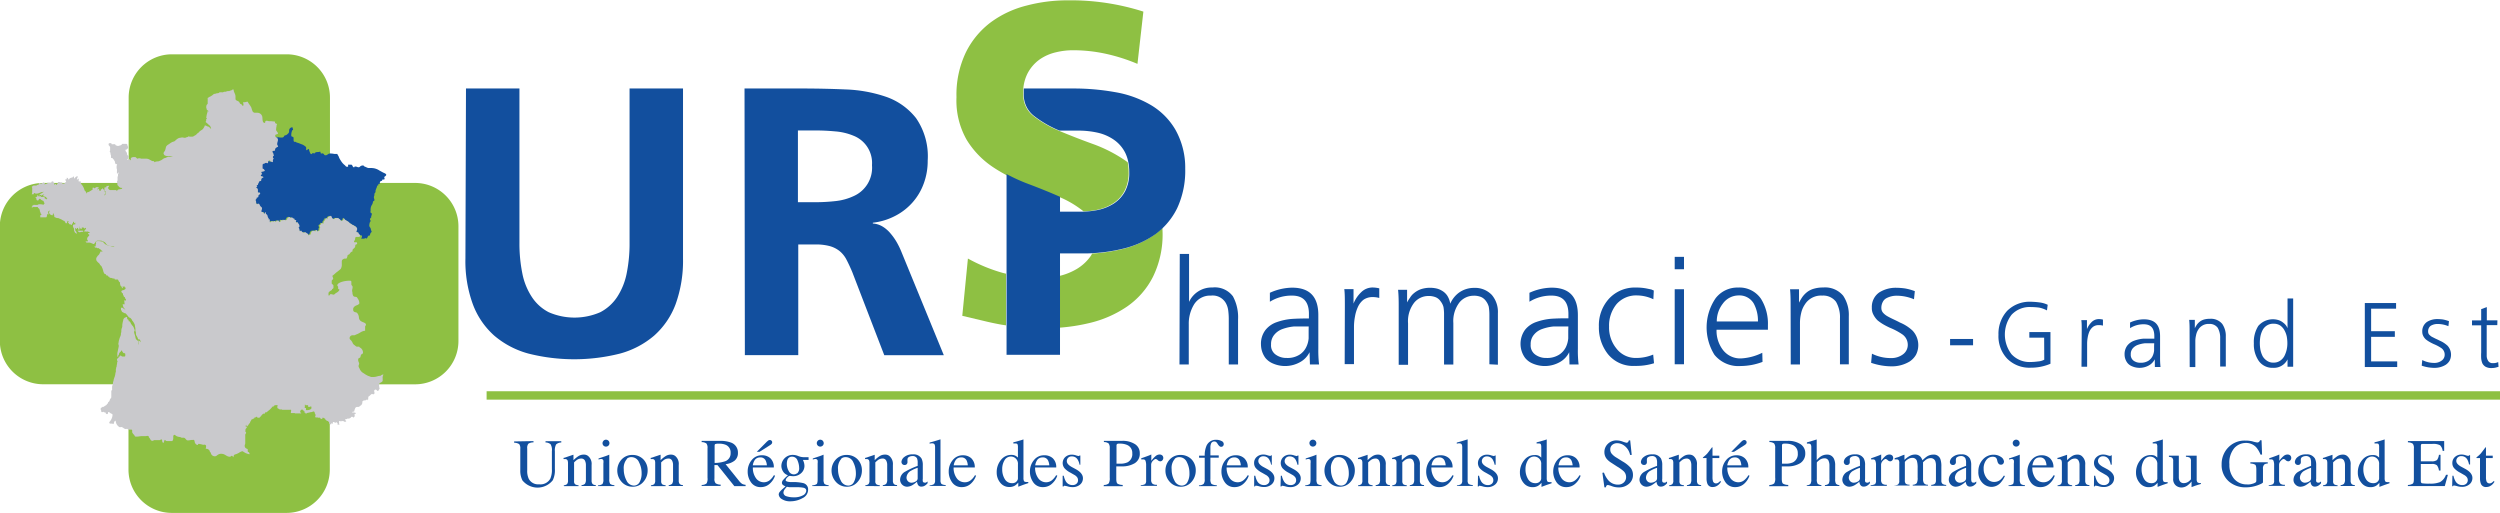<svg id="Calque_2" data-name="Calque 2" xmlns="http://www.w3.org/2000/svg" viewBox="0 0 443.84 91.06"><defs><style>.cls-1{fill:#8ec043;}.cls-2{fill:#124f9e;}.cls-3{fill:#c9c9cc;}.cls-4{fill:none;}</style></defs><g id="Groupe_51" data-name="Groupe 51"><g id="Groupe_44" data-name="Groupe 44"><path id="Tracé_423" data-name="Tracé 423" class="cls-1" d="M1189.07,1329.58h-15.15v-15.15a7.69,7.69,0,0,0-7.69-7.69h-20.36a7.69,7.69,0,0,0-7.69,7.69h0v15.15H1123a7.69,7.69,0,0,0-7.69,7.69h0v20.36a7.69,7.69,0,0,0,7.69,7.69h15.15v15.15a7.69,7.69,0,0,0,7.69,7.69h20.36a7.69,7.69,0,0,0,7.69-7.69h0v-15.14h15.15a7.69,7.69,0,0,0,7.69-7.7h0v-20.36A7.69,7.69,0,0,0,1189.07,1329.58Z" transform="translate(-1115.34 -1297.1)"/><path id="Grand_Est" data-name="Grand Est" class="cls-2" d="M1164.38,1321.4a.36.36,0,0,0,0,.14c0,.1.09.13.09.23,0,.32-.14.49-.14.8s.15.22.15.38-.12.12-.21.17-.3.18-.31.37a.24.24,0,0,1-.13.25c-.14,0-.34,0-.34.14s.19.24.19.41,0,.07-.05.11l.09.17c-.09.09-.2.14-.2.28s.08.22.17.34a.21.21,0,0,0-.16.19,1.2,1.2,0,0,0,0,.38s0,0-.06,0l-.22,0c-.1,0-.17,0-.23-.09s0-.17-.13-.17a.29.29,0,0,0-.24.17c-.06.12,0,.33-.14.33l-.1,0a.6.6,0,0,0-.19-.06c-.12,0-.17.08-.26.14a.43.43,0,0,0-.33.17v.64c0,.08.12.07.18.13a1.26,1.26,0,0,1,.24.36,2.29,2.29,0,0,1-.62.17v.13l.14.22c-.1.11-.24.13-.24.27s.12.12.21.14a.5.5,0,0,1,.27.16c-.09.11-.21.11-.31.21s0,.33-.16.48-.15,0-.23.05,0,.08-.05.12a2,2,0,0,0-.24.46h0s0,0,0,.07-.12.06-.21.07a.28.28,0,0,0,0,.09s.07.06.07.11-.16.13-.17.24c.21.05.29.28.29.51v.35l.07,0c.06,0,.09,0,.14,0a.19.19,0,0,1,.2.16c0,.22-.33.25-.33.48,0,0,0,.07,0,.11s-.31.07-.31.21,0,.07,0,.11-.17.14-.17.26.09.2.09.34l0,.25h0c0,.08.08.16.17.16s.13-.09.22-.09.23.26.36.42.29.21.29.41-.11.31-.11.52.17.1.28.16.1.23.24.3a1.21,1.21,0,0,1,.21-.28h.09a.64.64,0,0,0,0,.31c0,.06.11,0,.16.1s.12.3.2.48.15.17.15.31,0,.08,0,.14v0l.06,0,.14-.14a.35.35,0,0,1,.08.26v.32l.09,0s.06,0,.1-.08a.39.39,0,0,1,.28-.1c.1,0,.13.1.21.16v-.19h.11c.12,0,.18.11.3.11s.08-.11.15-.14l.28-.11c.08.14.12.31.28.31s.14-.18.17-.31.21,0,.34,0,.15-.08.25-.08.12.07.2.07a.35.35,0,0,0,.37-.33c0-.06.06-.08.11-.11s.14-.13.26-.13.11.16.21.16.13-.09.22-.09.14.19.26.19,0,0,.08,0l.1,0c0,.07,0,.12,0,.17s.33,0,.33.17-.06.16-.06.26.09.11.17.14l0-.12c.16,0,.19.18.29.3a.6.6,0,0,1,.17.49c0,.11-.15.12-.15.23s.06,0,.08.1a1.5,1.5,0,0,1,.1.52h.08c.09,0,.12-.08.2-.11.14.21.27.37.51.37.09,0,.12-.07.21-.07s.17.12.28.18.17,0,.21.14,0,.21.12.21.11-.13.21-.13a.34.34,0,0,1,.14,0h0a.82.82,0,0,1,.2-.54.52.52,0,0,1,.42-.13c.07,0,.1.09.18.09s.09-.21.21-.21.14.12.16.22h.11c.07,0,.1-.07.17-.1s.14-.06.14-.14,0-.14,0-.22.1-.13.1-.23-.1-.16-.1-.28a.27.27,0,0,1,.19-.22c.13,0,.07-.29.21-.29s.16.1.28.12c0-.15,0-.27.07-.39s.17-.14.17-.24h0c0-.07.11-.13.15-.2s0-.17.09-.17.1.15.14.26h.06c.12-.17.1-.37.28-.48s.29-.07.45-.17c.13.13.09.27.2.41s.12,0,.18.09.08.09.16.09.13-.19.25-.19.12,0,.2,0,.17,0,.28,0,.12.09.19.14a.67.67,0,0,1,.22.19c0,.07.08.16.16.16.25,0,.36-.25.4-.49l.06,0c.14.08.15.2.26.3a6.65,6.65,0,0,0,.63.39c.15.12.19.28.39.3h0a1.31,1.31,0,0,0,.52.31c.05,0,.06.08.12.1a.59.59,0,0,1,.46.53c0,.19-.11.29-.11.48s.17.09.28.14.07.11.09.17.16.14.22.24,0,.16.08.23h0a.35.35,0,0,1,.23-.12.21.21,0,0,1,.17.22.79.79,0,0,1-.16.39h.34l.17,0c.11,0,.17-.09.28-.09s.1.07.17.07.14-.14.18-.24a1,1,0,0,1,.17-.27l.11,0c.2,0,.14-.28.26-.45a.73.73,0,0,1,.21-.22h0a2.47,2.47,0,0,1-.19-.6c-.07-.21-.25-.29-.25-.52a1.72,1.72,0,0,1,.1-.55c0-.11.14-.15.14-.27s-.1-.14-.1-.25a.35.35,0,0,1,.06-.24c0-.07.14-.07.14-.15s0-.1,0-.16.11-.26.11-.44-.14-.15-.21-.25,0-.22,0-.37a1.63,1.63,0,0,1,.16-.89,1.33,1.33,0,0,0,.26-.69c.07-.12.26-.12.26-.27s-.1-.3-.1-.5.09-.25.09-.42,0-.12,0-.19.2-.22.2-.38,0-.11,0-.17.07-.21.11-.34.1-.21.14-.35,0-.19.1-.23.08,0,.11,0,0-.21.09-.28.11,0,.17,0,0-.33.14-.45.18-.05.26-.12.06-.17.14-.22.21.05.28,0a.27.27,0,0,0,.06-.23c0-.08-.06-.11-.06-.19s.36-.21.36-.42a.24.24,0,0,0-.09-.16,1.94,1.94,0,0,0-.43-.22l-.68-.37a2.59,2.59,0,0,0-1.45-.45c-.18,0-.29,0-.47,0s-.4-.14-.66-.24-.17-.21-.31-.21a.78.78,0,0,0-.34.05c-.2.06-.26.27-.47.27s-.35-.14-.59-.14-.12.15-.22.15c-.29,0-.25-.48-.53-.48h-.53c0,.14,0,.22,0,.37h-.22c-.2,0-.24-.19-.4-.3a2.77,2.77,0,0,1-.65-.75,3,3,0,0,1-.42-.82,2,2,0,0,1-.23-.4l-.41,0h0c-.24,0-.3-.06-.54-.06a1.36,1.36,0,0,0-.49,0c-.26.09-.36.3-.64.3s-.24-.23-.43-.31-.22,0-.34,0-.1-.21-.17-.34h0l-.32.07c-.23,0-.4,0-.58.11s-.07.16-.15.16-.16-.09-.26-.09-.16.19-.29.19-.22-.23-.28-.41a1.31,1.31,0,0,1-.12-.47H1170c-.08.07-.09.17-.19.17h-.11v-.19c0-.1,0-.16,0-.25s-.14-.22-.26-.3a2.2,2.2,0,0,0-.47-.27c-.35-.11-.53-.23-.89-.32-.11,0-.16-.12-.28-.14s-.18,0-.24,0a.54.54,0,0,1-.1-.36c0-.14,0-.22,0-.35s-.16-.19-.28-.22-.13-.15-.13-.27a2.08,2.08,0,0,1,.15-.78c0-.09.17-.1.17-.21a.57.57,0,0,0-.07-.22c0-.07,0-.17-.1-.17a.57.57,0,0,0-.53.58c0,.2,0,.36-.16.5a1.49,1.49,0,0,1-.41.33c-.1,0-.19,0-.28.1s-.06.15-.14.21a.49.49,0,0,1-.34.1,2.93,2.93,0,0,1-1-.16Z" transform="translate(-1115.34 -1297.1)"/><path id="Tracé_424" data-name="Tracé 424" class="cls-3" d="M1182.91,1363.82c-.5,0-.75.21-1.25.21h-.34c-.19,0-.28-.1-.47-.14a3.45,3.45,0,0,1-.9-.5,1.57,1.57,0,0,1-.78-.86c-.07-.16-.17-.25-.17-.43s.1-.28.1-.46-.17-.35-.17-.59,0-.22.06-.31.31-.11.35-.28a.83.83,0,0,1,.17-.45c.09-.1.27-.1.27-.24a1,1,0,0,0-.6-1s0-.12-.13-.12h-.28c-.21,0-.3-.13-.46-.26a.88.88,0,0,1-.34-.35,1.78,1.78,0,0,0-.28-.48c-.13-.14-.28-.22-.28-.42v-.08h0a.54.54,0,0,1,.53-.44h.28c.16,0,.23-.09.37-.14.64-.21.91-.61,1.57-.66v-.75c0-.13.15-.17.15-.3,0-.36-.42-.4-.73-.57a.83.83,0,0,1-.52-.72,1.34,1.34,0,0,0-.28-.77c-.14-.2-.36-.13-.56-.26s-.18-.3-.18-.51.22-.46.49-.58.46-.15.61-.39a1.46,1.46,0,0,0-.3-.88c-.08-.12-.11-.23-.26-.27s-.42,0-.54-.22a1.17,1.17,0,0,1-.13-.58,1.5,1.5,0,0,1-.06-.29c0-.26.09-.4.09-.66s-.22-.28-.22-.48,0-.15,0-.22v-.08c0-.28,0-.35-.3-.35a4.67,4.67,0,0,0-.91.08c-.32.06-1.38.31-1.27.81,0,.06.13.11.13.19v.28c0,.13.14.15.25.22-.14.34-.38.45-.69.65-.14.08-.2.24-.37.24s-.22-.07-.36-.07a.31.31,0,0,0-.23,0c-.09.07-.09.22-.21.22h-.1c0-.16,0-.25,0-.42s.25-.35.48-.48.09-.17.17-.23.23-.11.23-.24v-.36c0-.19-.25-.25-.31-.41a.19.19,0,0,1,0-.07v-.36c0-.2.26-.24.26-.43s-.12-.26-.12-.43.09-.14.17-.21l.47-.42a9.87,9.87,0,0,0,.82-.66,1.47,1.47,0,0,0,.19-.87v-.47c0-.27.24-.42.5-.49.1,0,.17,0,.28,0s.12-.17.18-.28,0-.23.11-.34.2-.08.28-.17.19-.32.38-.42.17,0,.17-.1,0-.09,0-.14c0-.28.33-.33.44-.59s0-.3.1-.41.28-.05.28-.19,0-.24-.14-.26-.41.07-.41-.09.12-.22.17-.36,0-.38.17-.5l.11,0,.06,0h.34a.39.39,0,0,0,.26-.15c0-.07,0-.15-.08-.23s-.17-.12-.21-.24,0-.14-.1-.17-.28,0-.28-.14.12-.29.12-.48-.21-.44-.47-.53c0,0-.06-.08-.11-.1a1.25,1.25,0,0,1-.52-.31c-.2,0-.24-.18-.4-.3s-.42-.25-.62-.39-.14-.22-.27-.3l0,0c0,.24-.15.49-.4.49-.09,0-.12-.09-.17-.16a.64.64,0,0,0-.21-.19c-.08,0-.1-.14-.2-.14s-.17,0-.28,0-.12,0-.2,0-.13.19-.25.19-.1-.06-.15-.09-.14,0-.19-.09-.07-.28-.2-.41c-.15.1-.29.07-.45.17s-.15.31-.28.48h0c0-.11,0-.26-.14-.26s-.06.11-.09.17a2.33,2.33,0,0,1-.16.2c0,.1-.1.15-.16.24s-.06.24-.08.39c-.11,0-.16-.12-.28-.12s-.08.25-.21.29a.26.26,0,0,0-.18.22c0,.11.1.16.1.28s-.08.14-.1.23,0,.14,0,.22-.07.12-.14.14-.09.1-.17.1h-.11c0-.1,0-.22-.15-.22s-.1.21-.21.21-.11-.09-.19-.09a.54.54,0,0,0-.42.13.94.94,0,0,0-.2.54.34.34,0,0,0-.14,0c-.09,0-.11.13-.21.13s-.08-.13-.11-.21-.13-.1-.21-.14-.15-.18-.28-.18-.13.07-.21.07c-.25,0-.38-.16-.51-.37-.08,0-.11.11-.2.11h-.08a1.78,1.78,0,0,0-.1-.52c0-.05-.09-.05-.09-.1s.16-.12.16-.23a.67.67,0,0,0-.17-.49c-.11-.12-.14-.28-.3-.3l0,.12c-.07,0-.17-.06-.17-.14s.06-.16.06-.26-.24,0-.32-.17,0-.1,0-.17l-.1,0s0,0-.09,0-.14-.19-.25-.19-.13.09-.23.09-.11-.16-.21-.16-.16.07-.25.13-.11,0-.11.11a.36.36,0,0,1-.37.33c-.08,0-.12-.07-.2-.07s-.15.08-.25.08-.21,0-.34,0,0,.31-.17.31-.2-.17-.28-.31l-.28.11c-.08,0-.08.14-.16.14s-.17-.11-.29-.11h-.12v.19c-.08-.06-.11-.16-.21-.16a.42.42,0,0,0-.28.1s0,.08-.1.08-.05,0-.08,0v-.32a.41.41,0,0,0-.09-.26.47.47,0,0,1-.14.14l0,0,0,0c0-.06.06-.08.06-.14s-.1-.19-.16-.31-.05-.34-.19-.48-.13,0-.16-.1,0-.19,0-.31l-.08,0a1.37,1.37,0,0,0-.21.28c-.14-.06-.11-.22-.24-.29s-.28,0-.28-.16.11-.31.11-.52-.18-.25-.3-.41-.14-.42-.35-.42-.13.09-.23.09-.12-.09-.17-.16a1.07,1.07,0,0,0,0-.25c0-.14-.08-.21-.08-.34s.17-.14.17-.26,0-.06,0-.11.31-.06.31-.21,0-.07,0-.11c0-.23.32-.26.32-.48a.18.18,0,0,0-.2-.16s-.08,0-.14,0h-.06v-.36a.46.46,0,0,0-.3-.5c0-.11.17-.13.17-.24s-.07-.06-.07-.11a.29.29,0,0,1,0-.09c.08,0,.21,0,.21-.07s0,0,0-.07a2,2,0,0,1,.24-.46s0-.09.06-.12.17,0,.23,0,0-.34.15-.48.22-.1.31-.21a.47.47,0,0,0-.27-.16c-.09,0-.21,0-.21-.14s.15-.16.24-.27l-.14-.22v-.16a1.84,1.84,0,0,0,.62-.17,1.19,1.19,0,0,0-.24-.36c-.06,0-.17,0-.17-.13v-.63a.37.37,0,0,1,.33-.17c.09-.07.14-.14.25-.14a.36.36,0,0,1,.2.06h.1c.14,0,.07-.21.14-.33a.29.29,0,0,1,.24-.17c.08,0,.07.11.13.17s.14.07.22.09a1.55,1.55,0,0,0,.23.06s0,0,0,0a1.29,1.29,0,0,1,0-.39.2.2,0,0,1,.16-.19c-.09-.12-.17-.19-.17-.33s.1-.19.19-.28l-.08-.17s0-.07,0-.11-.18-.24-.18-.41.2-.1.34-.14.12-.14.12-.26.16-.27.31-.36.22-.07.22-.17-.16-.23-.16-.38c0-.32.14-.49.14-.81,0-.09-.08-.13-.08-.22a.32.32,0,0,1,0-.14c-.14-.05-.26,0-.35-.13a.39.39,0,0,1-.06-.25c0-.17.21-.18.37-.24s.11,0,.11-.09c0-.26-.21-.35-.31-.59a.85.85,0,0,1,0-.32,3.21,3.21,0,0,1,.07-.43c0-.13,0-.24.1-.32-.1-.15-.37-.11-.37-.3v-.17l-.66-.07h-.35c-.19,0-.28-.08-.47-.08a.26.26,0,0,0-.26.15c0,.09,0,.23-.09.23-.41,0-.38-.55-.42-1a.89.89,0,0,0-.89-.8c-.15,0-.23,0-.38,0a.5.5,0,0,1-.48-.28,4.48,4.48,0,0,1-.2-.62,3.52,3.52,0,0,0-.35-.56c-.08-.13-.14-.19-.21-.32s-.08-.19-.17-.19-.31.1-.52.1h-.22v.08a1.51,1.51,0,0,1,.07.37.4.4,0,0,1-.07.19c-.16,0-.19-.18-.31-.28s-.12,0-.17-.07a.75.75,0,0,1-.18-.28c-.19-.3-.69-.25-.69-.61v-.4c0-.5-.33-.76-.33-1.25l-.17,0c-.08,0-.11.07-.18.11a.66.66,0,0,1-.2.06,2.29,2.29,0,0,0-.23.1,1.79,1.79,0,0,1-.24,0,.9.9,0,0,0-.27.07.34.34,0,0,1-.14.05c-.06,0-.11,0-.19,0s-.16.05-.27.09-.14,0-.23,0-.07,0-.12,0h-.27c-.12.21-.34.14-.58.21-.09,0-.14.08-.23.08h-.14c-.09,0-.12.09-.19.14a3,3,0,0,1-.41.28c-.14.08-.23.1-.36.18s0,.06-.08.08-.11,0-.11.11a1,1,0,0,0,0,.17.67.67,0,0,1,0,.2v.55c0,.11-.1.13-.15.21a.67.67,0,0,0-.1.33v.14c0,.1,0,.14.06.23s0,.19.06.27.1,0,.14,0,0,.06.07.1l.11.1c-.08,0-.15,0-.22,0s0,.07,0,.11-.06.21-.1.35a5.38,5.38,0,0,0-.12.7c0,.07.12.07.12.14s-.14.06-.14.14l0,.1v.17c0,.07-.09.09-.09.16s.05.06.09.1a1.12,1.12,0,0,0,.2.18,2.91,2.91,0,0,1,.31.3,1.24,1.24,0,0,1,.18.14,2.65,2.65,0,0,1,.2.49c-.2,0-.23-.22-.4-.32a1.31,1.31,0,0,0-.28-.09c-.1,0-.17-.14-.29-.14s-.12,0-.16,0,0,.12-.08.19a1.72,1.72,0,0,1-.22.37.87.87,0,0,1-.22.21,2.42,2.42,0,0,0-.42.29,2.76,2.76,0,0,1-.29.3s-.09,0-.14.08a.83.83,0,0,1-.16.17,1.17,1.17,0,0,1-.3.19c-.14.08-.21.17-.37.17H1149c-.06,0-.08-.06-.14-.06s-.12.08-.21.12a1.8,1.8,0,0,1-.22.06c-.09,0-.12.08-.2.08h-.14c-.14,0-.22-.06-.37-.06a1.59,1.59,0,0,0-.37.06.93.93,0,0,0-.41.12c-.13.08-.19.14-.32.23s-.15.19-.29.26a3.66,3.66,0,0,1-.43.15l-.27.16-.3.21c-.28.17-.48.3-.55.61a2.39,2.39,0,0,1-.15.54c-.1.19-.25.28-.25.49a.34.34,0,0,0,.1.23s0,.08.08.1a1.1,1.1,0,0,0,.53.16l.35,0a2,2,0,0,1,.6.12l-.24,0a4.9,4.9,0,0,1-.54,0,1.72,1.72,0,0,0-.52.19,1.08,1.08,0,0,0-.5.22,1.31,1.31,0,0,1-.5.28l-.18.09c-.31.07-.53,0-.78.19a.31.31,0,0,0-.19-.21c-.08,0-.14,0-.21,0l-.41-.22a1.31,1.31,0,0,0-.6-.21l-.26,0h-.67c-.11,0-.17-.07-.28-.07H1140c-.1,0-.16.06-.27.06s-.23-.28-.44-.28H1139a.88.88,0,0,0-.23.07.26.26,0,0,0-.21.23v.18s0,.08-.06.08a.13.13,0,0,1-.13-.11s0-.11-.06-.11,0,0-.08.07a.32.32,0,0,1-.23.09s-.09,0-.09,0,.09-.11.15-.18,0-.14.06-.23.1-.08.1-.16-.21-.2-.31-.36a.93.93,0,0,0-.09-.4c-.06-.13-.19-.18-.19-.32a.16.16,0,0,1,0-.13c.06-.07.15,0,.23-.1s.24-.16.24-.31-.1-.22-.13-.38-.07-.27-.21-.27h-.71a.65.65,0,0,1-.47.3,1.07,1.07,0,0,1-.27.07.66.66,0,0,1-.33-.09s-.09,0-.12-.06-.06-.16-.15-.16l-.26,0a.51.51,0,0,1-.27,0c-.07,0,0-.13-.12-.18s-.08,0-.12,0l-.19,0c-.09,0-.12.1-.12.19a.37.37,0,0,0,0,.18s.06,0,.09.07.17.16.17.28v.36c0,.09,0,.14,0,.22s-.07.08-.07.14a.35.35,0,0,0,.06.14.65.65,0,0,1,.08.31c0,.15.09.22.09.36v.27s0,.11.08.11.09,0,.15,0,.07.11.12.17.14.1.2.18,0,.16.06.21.06,0,.09.05,0,.11,0,.17a.61.61,0,0,0,.05.12c0,.09.06.2.16.2h.16v.13c0,.06-.08.08-.08.14s0,.06,0,.1,0,.12,0,.2v.14c0,.07.05.1.06.17a2,2,0,0,1,0,.34c0,.13,0,.2,0,.33v.14h.07s0-.06.08-.1a.35.35,0,0,1,.14-.13c0,.05,0,.08,0,.13s-.1.12-.1.22v.24c0,.1-.08.15-.08.25s0,.12,0,.2a.75.75,0,0,1,0,.16c0,.08,0,.13,0,.2s-.1.16-.1.27.07.22.07.37v.14c0,.14.16.17.23.29a.36.36,0,0,0,.21.19c.06,0,.09.06.14.08s.16,0,.24,0,0,.1,0,.17-.09,0-.14,0-.14.09-.25.09h-.17s-.28.13-.26.17h0s-.06.14-.13.14,0,0,0-.08a.16.16,0,0,0-.11-.1h-.21a.94.94,0,0,1-.3,0s-.07,0-.11,0h-.44c-.09,0-.13-.06-.19-.12a.37.37,0,0,1-.16-.26c0-.14.17-.2.17-.35v-.08h0a.34.34,0,0,1-.29.08h-.17s0,.08,0,.14a.11.11,0,0,1-.08.11c-.1,0-.2,0-.28.07s0,0,0,.09,0,.1,0,.17l0,.14c0,.14.2.16.2.3v.19c0,.07,0,.1,0,.17a.26.26,0,0,1,0,.15s-.1,0-.14.09l-.09.09h0c0-.19.18-.26.18-.45s-.08-.18-.11-.3a.64.64,0,0,0-.06-.18,1.12,1.12,0,0,0-.18-.2c-.06-.06-.07-.14-.15-.14s-.08.11-.15.15-.11,0-.13.07,0,.22-.12.22h-.1v-.09h0l0,0h-.09v0s0-.06,0-.09v-.26s0,0,0,0,0,.07-.1.1-.11.08-.19.12a.07.07,0,0,1,0,0,.5.5,0,0,1,0-.12s0-.07,0-.08.21,0,.21-.14a.11.11,0,0,0-.12-.1.78.78,0,0,0-.22,0s-.1,0-.13,0-.13.19-.25.19-.07,0-.1-.09a.18.18,0,0,0-.14,0s-.11,0-.12,0,0,.18,0,.3-.06.07-.11.1l-.26.16a1.59,1.59,0,0,1-.41.21l-.22.06c-.07,0,0,.1,0,.16h-.08c-.09-.1-.08-.21-.16-.33s-.15-.11-.19-.21a2.87,2.87,0,0,0-.43-.92v0c0-.06-.07-.06-.11-.11a.61.61,0,0,1-.07-.14.25.25,0,0,1-.06-.14c0-.06,0-.11,0-.18a.22.22,0,0,0,0-.08h-.38V1329c0-.06.06-.09.06-.15s-.07,0-.11,0-.2.14-.33.24h0v0a.39.39,0,0,0,.11-.22s0-.07,0-.12.1-.13.1-.22v-.14h-.07c-.14,0-.18.1-.3.16s-.08.22-.19.22h-.06l-.06-.33h-.05c-.09,0-.11.09-.18.16s-.06,0-.09,0a.9.9,0,0,1-.21.08.51.51,0,0,0-.28.17s0,.07-.09.09l-.12,0,0,0v-.18a.44.44,0,0,0-.25-.11,1.19,1.19,0,0,1,0,.26s-.08,0-.13.06l-.17,0c0,.14.19.18.19.32s-.11.16-.19.26-.08.14-.17.14-.07,0-.12,0-.08.08-.15.08h0c0-.11,0-.22-.1-.27s-.15,0-.23,0a.71.71,0,0,0-.28-.09c-.05,0-.08,0-.14,0s0,0-.06.07a.54.54,0,0,0-.08.28.14.14,0,0,0-.14.14h0s0,0,0,0,0,0,0,.05h-.06c-.07-.06,0-.2-.13-.2s-.06.14-.14.14a.09.09,0,0,1-.1-.08c0-.07,0-.11,0-.18s-.17-.13-.17-.24a.29.29,0,0,1,0-.09l-.23,0c-.07,0-.07.08-.09.14a.19.19,0,0,1-.15.09l-.21,0s-.08,0-.14,0h-.2l-.08,0a1.39,1.39,0,0,0,.06.19h0c-.06,0-.09,0-.14,0s-.24.08-.4.11v0c0-.08.08-.11.08-.2s0-.07,0-.07l-.13,0a.27.27,0,0,0-.17-.1.59.59,0,0,0,0,.14h-.23s0,0,0,.07-.12,0-.2,0-.06,0-.11,0-.09-.09-.16-.09-.07.14-.09.23a.14.14,0,0,1-.13.11h-.14l-.09,0s0,.09,0,.12a.15.15,0,0,1-.09,0s0,0,0,0l-.24,0c-.09,0-.2,0-.26,0a.39.39,0,0,1-.17.14s-.11,0-.11.07,0,.1.06.16a2,2,0,0,1,0,.42,4.36,4.36,0,0,1,0,.52c0,.1-.07.14-.07.24s0,0,0,0,.15,0,.25,0,.07,0,.09-.07.12-.16.22-.16,0,0,0,.06a.34.34,0,0,0,.17.05h.15a1,1,0,0,0,.42-.1l.27-.1c.21-.12.38-.06.6-.14h0l-.49.33c-.09,0-.14.1-.22.15s-.16.1-.17.19l.35-.1v.12h.05c.07,0,.09-.06.15-.09a.85.85,0,0,1,.38-.09v0a1.29,1.29,0,0,1-.16.17s-.07,0-.07.07.07.05.14.06l.18.07a1.14,1.14,0,0,0,.32.07s-.08.06-.1.11a.29.29,0,0,1,.12.1s.09,0,.09.09a.1.1,0,0,1-.1.1h0c-.06,0-.07-.1-.13-.1s-.06,0-.1,0a.11.11,0,0,1-.11-.11s0-.06,0-.1v-.05c-.1,0-.15-.06-.26-.06h-.2l-.21,0v-.11s0,0,0,0h-.18c-.12,0-.18,0-.29,0a.11.11,0,0,1,0-.08.12.12,0,0,0-.11-.12h-.06c0,.11,0,.23-.07.28s-.27,0-.27.17v0l.15,0v.06l0,.13a.43.43,0,0,0,.09.21s0,.08.07.08h.17c.09,0,.09-.13.14-.21s.1-.07.18-.07.12.05.17.12a.56.56,0,0,0,.2.14l.19.1s.11,0,.11.09,0,0,0,.07.13.16.13.27,0,.08,0,.1-.09,0-.11.06,0,.1-.06.1-.28-.08-.45-.08l-.36,0c-.12,0-.17.11-.29.11s-.21,0-.35,0a1,1,0,0,0-.34,0s0,.08-.08.1-.08,0-.11,0,0,.12,0,.17-.11,0-.11.09,0,0,0,.08h.12c.07,0,.11-.07.19-.07a.38.38,0,0,1,.15,0,.67.67,0,0,0,.28,0c.12,0,.19,0,.31,0s0,0,.05.09a.24.24,0,0,0,.06.09,1.09,1.09,0,0,1,.17.13,1,1,0,0,1,.12.35c0,.14.07.21.11.35a.37.37,0,0,0,.07.2s.09,0,.09.1a.17.17,0,0,1-.06.12s-.14,0-.14.07,0,.21,0,.34h.46l.19,0c.1,0,.15,0,.25,0s.08,0,.14,0,.15-.19.15-.33a.71.71,0,0,0,0-.29c.08,0,.09.12.17.12s.1-.07.1-.13,0-.06-.06-.09a.5.5,0,0,1,0-.13s0-.07,0-.12,0-.07.07-.11.08-.13.16-.15v.12c0,.11-.07.16-.07.28s.06.13.11.2a.61.61,0,0,0,.56.25h0v-.22a.11.11,0,0,1,.1-.09c.06,0,.07.07.08.12a.83.83,0,0,0,0,.12c0,.05,0,.07.07.12s0,.14,0,.21.14.11.25.15a.71.71,0,0,0,.28.09s.06,0,.1,0,.11,0,.18.06a2.86,2.86,0,0,1,.48.2,2.82,2.82,0,0,1,.29.18c.11.07.2,0,.28.16s.06.06.09.1,0,.14.07.2.19,0,.32,0a.43.43,0,0,0,0,0s-.07,0-.07-.09,0-.08.07-.13l-.06-.21c.1.06.14.14.26.14l.07,0h0l0,0c0,.09-.16.08-.16.17s.06.06.09.1a1.12,1.12,0,0,0,.19.24s.1,0,.16,0,.08.12.16.12h.07c0-.1,0-.19.06-.25s.15,0,.15-.11,0-.13,0-.22a.08.08,0,0,1,0,0,.23.23,0,0,1,.19.07l0,.09v.08h.07c.07,0,.08-.08.15-.09v.16c0,.06,0,.13,0,.16s-.16,0-.25,0a.27.27,0,0,0-.18.28.88.88,0,0,0,.14.36c0,.06.07.09.07.15s0,.16,0,.26,0,.1.06.16a.5.5,0,0,0,.18.31c.09.07.17.07.25.16s0,0,0,0,0-.06,0-.1a1,1,0,0,0-.11-.29c-.09-.12-.18-.19-.18-.34s0-.25.07-.37h0s0,.05.06.08a.36.36,0,0,0,.11.16h.06c0-.09,0-.19.1-.19a.22.22,0,0,1,.11,0s0,0,0,.08a.41.41,0,0,1,0,.19l0,0h.25v-.09s0,0,0,0a.17.17,0,0,1,0-.12v-.38l0,0c.08.14,0,.26.12.4s0,0,.06,0a.46.46,0,0,0,.22.11h0v-.1s0,0,0-.08.06-.09.12-.09a.47.47,0,0,1,.26.05s.06.13.12.13.11-.08.17-.12.09.11.09.19-.07.07-.11.1-.06.08-.1.14a.26.26,0,0,1-.23.14c-.07,0-.09-.07-.16-.07H1129s0,0,0,0,0,0,.06,0a.74.74,0,0,1,.19.16.26.26,0,0,0,.22.12c.15,0,.23-.07.38-.07s.11,0,.18,0,0-.09.09-.12a.2.2,0,0,1,.11,0c.07,0,.1.05.17.07s.16-.05.24,0,.08,0,.13,0,.07,0,.11,0,.09,0,.15.06h.09a.26.26,0,0,1,.17.14.66.66,0,0,1-.2.06s-.11,0-.11.06a.77.77,0,0,0,0,.15c.07,0,.19,0,.19.07v.19c0,.07-.13.09-.18.16s-.06.17-.16.21,0,.07,0,.12a.86.86,0,0,0,0,.23c0,.08.12.1.12.18a.11.11,0,0,1-.09.12c-.07,0-.11,0-.18,0l-.14,0a.25.25,0,0,0,.24.21h.42a1.36,1.36,0,0,1,.47.15c.11,0,.16.1.28.1s.13-.06.18-.12.1-.07.13-.14a.45.45,0,0,1,.41-.33h.17c.12,0,.18,0,.3,0h.14a.62.62,0,0,1,.23.07,1.11,1.11,0,0,1,.27.12.69.69,0,0,1,.28.2l.22.29a.75.75,0,0,0,.35.16l.33.1c.07,0,.11,0,.17,0h.52c-.05.11-.18.09-.3.09a2.17,2.17,0,0,1-.56-.13,1.81,1.81,0,0,1-.68-.22,2.13,2.13,0,0,1-.46-.44.36.36,0,0,0-.24-.09,2.93,2.93,0,0,0-.41-.07,1.31,1.31,0,0,0-.39,0c-.09,0-.17,0-.21.14s0,.17,0,.28a.88.88,0,0,0-.07.32v.17a.57.57,0,0,1-.25.06v.08c.06,0,.09,0,.15.08s.14,0,.2,0a1.57,1.57,0,0,0,.19.12l.23,0c.09,0,.08.08.14.12l.24.14c.08.06.07.12.14.16a.25.25,0,0,1,.17.19h-.12a.47.47,0,0,0-.26,0c-.06,0,0,.11-.05.18s-.08.14-.12.23a1.12,1.12,0,0,1-.31.34c-.07.06-.07.17-.14.25a.21.21,0,0,0-.11.2,1.55,1.55,0,0,0,0,.31,1.57,1.57,0,0,0,.43.5.79.79,0,0,1,.19.22.83.83,0,0,0,.09.16,1.42,1.42,0,0,1,.24.25l.06.14a3.4,3.4,0,0,1,.25.74,1.15,1.15,0,0,0,.25.46s0,0,.09,0,.09.08.14.14,0,.09.1.11.1,0,.15,0,.07.14.14.19.16,0,.21.12,0,.09.08.11.23,0,.37.06l.21.07c.08,0,.17,0,.22,0s0,.14.11.16a1,1,0,0,0,.34,0,.24.24,0,0,1,.25.15,1,1,0,0,0,.16.28s0,.06.07.06h.07V1348s0-.06,0-.11a1.88,1.88,0,0,1,0-.33c.08.08.07.18.1.29s0,0,.06,0a.42.42,0,0,1,.11.18c.06.12.11.22.25.24a.13.13,0,0,0,0-.06c0-.09-.09-.13-.09-.22s0,0,.07,0l.11,0c.06,0,.08-.06.14-.09a.82.82,0,0,0,.09.19c0,.07.17.06.19.14v0a.11.11,0,0,1-.06.09c-.06,0,0,.14-.11.17h-.08s0,.07-.09.1-.19,0-.31.09a.15.15,0,0,0-.13.13.29.29,0,0,0,0,.18s.1,0,.17,0v0s-.09,0-.09.09a.19.19,0,0,0,0,.08h.2c0,.11,0,.18,0,.28s.1.07.11.14,0,.14.07.2.17.06.17.15,0,0,0,.08.19.19.19.35-.09.08-.16.08-.07,0-.12,0l-.11,0v0c.11.09.08.21.1.35s0,.22.07.33v0l-.28,0s-.11,0-.11.07.1.18.1.31a.36.36,0,0,1,0,.1l.38.48h0c-.08,0-.11-.06-.16-.11s-.1,0-.16-.09-.16-.15-.29-.15-.12,0-.16,0a.24.24,0,0,0,0,.14c0,.06,0,.09,0,.14s0,.12.07.2.06.23.18.29l.4.21c.09,0,.17,0,.24.1a3.72,3.72,0,0,1,.4.49.61.61,0,0,0,.19.17c.1.05.18.05.24.13l.17.2c.07.09.06.14.11.22a2.36,2.36,0,0,1,.42.67,2.26,2.26,0,0,1,.08.44,1.7,1.7,0,0,1,.06.31v.33c0,.17.09.25.09.42v.19a.7.7,0,0,0,.15.39c.07.11.09.19.16.31s0,.19.1.25.19,0,.28.07,0,.08.08.14a.57.57,0,0,1,.08.28v.09s0-.1-.07-.15a3.88,3.88,0,0,0-.31-.26.43.43,0,0,1,0,0v.33c0,.06,0,.1,0,.15v.16c0,.06,0,.08-.06.13s0,0,0-.07v-.3a.45.45,0,0,0,0-.2c0-.05-.08-.06-.11-.11a.43.43,0,0,0-.14-.16s-.06,0-.09-.05a.7.7,0,0,1-.15-.39,6.57,6.57,0,0,0-.23-.79,1.42,1.42,0,0,1,0-.22c0-.09.09-.14.09-.23a1.12,1.12,0,0,0-.12-.35,1,1,0,0,0-.23-.43,2.51,2.51,0,0,1-.25-.32c-.13-.17-.12-.31-.27-.46l-.11-.06s-.08,0-.09,0,0-.09,0-.15a.25.25,0,0,0-.14-.18s-.12,0-.12-.09,0-.07,0-.12,0-.21-.1-.21-.1,0-.16.06a.56.56,0,0,0-.44.52,4.81,4.81,0,0,0-.17.84v.22a1,1,0,0,1-.11.39,2,2,0,0,0-.06.6c0,.11-.07.16-.07.28v.14a1.33,1.33,0,0,1-.16.5c-.1.28-.14.45-.23.74,0,.07,0,.11,0,.17a.66.66,0,0,0-.06.2v.16c0,.1.06.14.06.24v.17l-.25,1.18v.31c0,.15,0,.37.14.37s0,0,0-.07l0-.09a.55.55,0,0,1,.15-.28V1360c0-.09,0-.13.08-.21a.34.34,0,0,1,.1-.16.73.73,0,0,0,.18-.17c0-.06,0-.12.11-.12s.1.1.13.18.07.09.12.14,0,.08.07.11.16,0,.26.07.05.07.07.12,0,.06,0,.09v.16c0,.08,0,.18-.14.18s-.09,0-.14,0h-.24c-.14,0-.18-.16-.32-.16s-.14.08-.18.16a.81.81,0,0,1-.18.19c-.13.13-.27.21-.27.39s.09.16.09.27,0,.13-.07.21a.91.91,0,0,0,0,.23c0,.11-.07.16-.07.28v.14c0,.05,0,.08-.07.14a2.07,2.07,0,0,1-.08.42s0,.08,0,.14v.25c0,.12-.06.18-.08.3a2.07,2.07,0,0,1-.11.55c0,.11-.08.21-.11.32s-.06.19-.09.31,0,.19-.08.31a2.25,2.25,0,0,0-.06.36c0,.21-.1.32-.14.53,0,0,0,0,0,.09s0,.21,0,.34a.35.35,0,0,1,0,.17c-.05.07-.14.11-.14.2v.38a.52.52,0,0,1,0,.11v.21c0,.08,0,.13,0,.22v.14c0,.16-.12.23-.21.38s-.06.24-.15.37-.19.11-.22.24a.5.5,0,0,1-.08.2s-.08,0-.11.09a.5.5,0,0,1-.19.19l-.22.13c-.09.06-.13.14-.23.14s-.07,0-.12,0-.09.08-.15.12-.14,0-.18.11,0,.11-.06.17a1.08,1.08,0,0,1,.12.24c0,.13,0,.3.17.3s.14-.06.23-.06.08.09.13.14a.51.51,0,0,1,.16-.09c.12.15.16.36.35.36s.17-.2.19-.36h.07c.2,0,.27.17.45.25s.27.11.27.25a1.93,1.93,0,0,1-.35,1c-.08.16-.23.21-.23.38a.19.19,0,0,0,.2.17c.1,0,.16,0,.25,0a.8.8,0,0,1,.31.09c.08-.24.08-.42.27-.59h.11a1.37,1.37,0,0,0,.64,1.1c.13.08.24,0,.39,0,.34.09.46.36.79.36.08,0,.11,0,.17-.06l.26.16h.28l.17,0c.09,0,.19,0,.22.12s0,.22,0,.35a1.51,1.51,0,0,0,.36.48c.09.12.1.29.25.29h.28c.33,0,.51-.08.84-.08s.38,0,.61,0,.38-.1.54,0,.05.11.07.17.12.12.17.21.2.45.45.45.21-.11.35-.12c.37,0,.58,0,.95,0,.13,0,.18-.13.31-.13s.14.15.15.27a.49.49,0,0,0,.2.37c.17-.17.11-.39.28-.56.13.1.2.21.37.21h.91c.07,0,.1-.08.13-.14a.88.88,0,0,0,.08-.42v-.26c0-.14.09-.28.22-.28s.18.14.31.2a1.6,1.6,0,0,0,.6.18c.17,0,.25.13.41.13h.29c.35,0,.41.48.76.48s.44-.08.72-.08.25-.05.36,0,.11.29.17.48a.73.73,0,0,0,.44.42c.11,0,.11-.21.24-.21a4.08,4.08,0,0,1,.77.17c.15,0,.26-.06.4,0a.29.29,0,0,1,.14.29,3.07,3.07,0,0,1-.07.42c.21,0,.39,0,.53.16s.13.08.16.17.06.32.21.32a.72.72,0,0,0,.74.68c.23,0,.34-.16.53-.28a1,1,0,0,1,.66-.16c.61,0,.86.52,1.47.52.15,0,.19-.17.34-.17s.15.2.3.24c0-.12,0-.21.07-.33s.19-.15.33-.19a1.66,1.66,0,0,0,.31-.12c.37-.16.54-.4.94-.4.06,0,.07.07.12.1l.23.13a2.48,2.48,0,0,0,.84.3,0,0,0,0,1,0,0s0-.06,0-.1a.37.37,0,0,0-.17-.29c-.06,0-.15-.06-.15-.14s0-.18,0-.3-.06-.1-.12-.14a.82.82,0,0,1-.26-.14.59.59,0,0,1-.16-.4c0-.18.1-.27.1-.45,0,0,0,0,0-.07v0c0-.07,0-.11,0-.18v-.75c0-.14,0-.21,0-.35a.44.44,0,0,1,0-.16c0-.14.15-.2.15-.35s-.07-.11-.11-.18a.41.41,0,0,1,0-.24.39.39,0,0,1,.09-.33c.07-.08.15-.11.15-.22s-.2-.05-.2-.14a1.86,1.86,0,0,1,.06-.34s0,0,0,0a1.37,1.37,0,0,1,.11.36h.09c0-.11.11-.14.18-.24a2.32,2.32,0,0,1,.14-.23c.07-.09.14-.13.18-.23a2,2,0,0,1,.11-.26.62.62,0,0,0,.11-.17s0-.08,0-.1.14,0,.22-.1l.13-.08h.09a.22.22,0,0,0,.14-.21h0l.09,0c.13,0,.18-.13.31-.13s.06.06.08.1a.14.14,0,0,0,.12.07h.1c.06,0,.09,0,.16,0s.07-.08.12-.12a1.17,1.17,0,0,0,.16-.15.28.28,0,0,0,.07-.09,1.2,1.2,0,0,1,.24-.26.27.27,0,0,1,.17-.1c.08,0,.15,0,.2,0s0-.16.12-.22.09,0,.14,0a1.91,1.91,0,0,0,.35-.27,3.13,3.13,0,0,0,.67-.64.47.47,0,0,1,.14-.14l.12,0c.06,0,.06-.1.12-.15a.71.71,0,0,1,.28-.09h.21s0,0,0,0,.16,0,.16,0-.07.13-.07.22,0,.22,0,.3l.21.11a.46.46,0,0,0,.29.13h.14a.21.21,0,0,1,.13,0,.23.23,0,0,0,.12.06h.43l.41,0,.13,0h.2l.15,0a.32.32,0,0,1,.17,0c.07,0,.07.11.07.19s-.05.18-.05.3v.09h.08a.41.41,0,0,0,.16,0c.14,0,.23,0,.38,0a.52.52,0,0,1,.16.06,1,1,0,0,0,.24,0h.74a.08.08,0,0,0,.08-.09s0,0-.08,0a.1.1,0,0,1,0,0,.33.33,0,0,1-.1-.25.26.26,0,0,1,.13-.23c.09-.06.12-.14.23-.14s0,0,0,0,.1.17.2.2a1,1,0,0,0,.24,0,.53.53,0,0,0,.22,0s0-.06,0-.09v-.16c0-.07,0-.12,0-.17s-.13,0-.2-.05,0-.11,0-.19,0-.1,0-.16,0-.14,0-.2.08,0,.11,0,0,.06,0,.08.09,0,.14,0,.23,0,.34,0a.24.24,0,0,0,0,.16v.13h.28c.11,0,.12-.08.2-.08s.09.09.1.16l0,.13c0,.13-.1.2-.21.25a.89.89,0,0,1-.45.12c-.11,0-.17,0-.28,0a.48.48,0,0,0-.24,0c-.08,0-.11.12-.2.12l0,0c0,.06.08.09.14.09s0,.14,0,.21.1,0,.14.05.06.16.14.16.14-.14.25-.14.07,0,.11,0,.11-.06.18-.07a1.55,1.55,0,0,0,.21,0s0-.07.09-.07h.17c.12,0,.17-.11.29-.11a.26.26,0,0,1,.24.15v.06c0,.16.14.23.14.39a.64.64,0,0,1,0,.2c0,.06-.07.09-.07.16s.12.1.21.1h.14l.08,0c.11,0,.17.07.28.07s.09-.07.14-.07,0,.06.06.09a.59.59,0,0,0,.06.14s.06,0,.09,0,.08.06.14.06.09-.14.13-.23.07,0,.12,0,.08,0,.14.09.12,0,.17,0,0,.09,0,.14.14.1.21.19.11.14.21.14,0,0,.06,0h.09v.14a.21.21,0,0,1,.16.08v.19c0,.08.07.07.12.1s0,.09.11.09h.13c0-.07,0-.18.07-.18s.07.1.13.1.1-.13.1-.23.14-.1.23-.1,0,0,.06.07a.14.14,0,0,0,.14.07c.08,0,.09-.09.17-.09s.09,0,.14.07.12.07.12.14-.06.06-.06.11.07.07.12.1a.33.33,0,0,0,.14,0c.05,0,.12,0,.12-.07s-.06-.06-.07-.11v-.14c0-.1,0-.18,0-.26s.12-.06.2-.08a.17.17,0,0,0,.14.09c.08,0,.1-.1.17-.1a.49.49,0,0,1,.17.06,1,1,0,0,0,.17,0c.06,0,0,.06.08.09s.12,0,.2,0a.13.13,0,0,0,.13-.08s0-.08-.07-.12-.09-.08-.09-.14v-.13a1,1,0,0,0,.24,0c.08,0,.08-.08.14-.08h.08s.07,0,.12,0,.05,0,.09,0,.13-.07.2-.12.11,0,.14-.08,0-.11.1-.11h.25v.09h.19v-.1c.06,0,.14-.06.14-.14s-.06-.14-.06-.24.14-.12.24-.21v-.11c-.14,0-.21-.07-.34-.07s-.13,0-.21,0a.09.09,0,0,1-.11-.07.38.38,0,0,1,.21-.07h.16c0-.11.05-.22.07-.33a1.6,1.6,0,0,1,.1-.23s0-.08,0-.12.09,0,.14-.07a.24.24,0,0,1,.18-.1h.26c.13,0,.19-.07.28-.16s.14-.07.21-.15a.69.69,0,0,0,.21-.48s0-.08,0-.14.08-.09.14-.14a.34.34,0,0,1,.19-.09l.17,0c.14,0,.2-.14.35-.14s.07.12.14.12h0a.41.41,0,0,1,.05-.18v-.23a.31.31,0,0,1,.07-.2s0-.06,0-.09.12,0,.18-.09a2.73,2.73,0,0,1,.25-.23c.06,0,.07-.1.14-.1s.17.06.28.06a.19.19,0,0,0,.19-.18c0-.07,0-.16,0-.2a.6.6,0,0,1-.06-.19.27.27,0,0,1,.28-.26c.16,0,.2.18.35.25l0,0a.24.24,0,0,1,.11-.06c.08,0,.09-.11.12-.2s.07-.07.13-.07a3.78,3.78,0,0,1-.12-.82c0-.38.65-.35.65-.73v-.36a1.05,1.05,0,0,1,.15-.69A.66.66,0,0,0,1182.91,1363.82Z" transform="translate(-1115.34 -1297.1)"/></g><g id="Groupe_46" data-name="Groupe 46"><path id="Tracé_425" data-name="Tracé 425" class="cls-2" d="M1198.07,1312.81h9.49v27.32a26.66,26.66,0,0,0,.51,5.49,11.64,11.64,0,0,0,1.69,4.2,7.89,7.89,0,0,0,3,2.71,11.46,11.46,0,0,0,9.15,0,8,8,0,0,0,3-2.71,11.83,11.83,0,0,0,1.69-4.2,26.66,26.66,0,0,0,.51-5.49v-27.32h9.49V1343a22.68,22.68,0,0,1-1.32,8.12,14,14,0,0,1-3.8,5.56,15.59,15.59,0,0,1-6.06,3.19,33.19,33.19,0,0,1-16.27,0,15.63,15.63,0,0,1-6.07-3.19,14,14,0,0,1-3.79-5.56,22.25,22.25,0,0,1-1.32-8.12Z" transform="translate(-1115.34 -1297.1)"/><path id="Tracé_426" data-name="Tracé 426" class="cls-2" d="M1247.52,1312.81h10.22q3.79,0,7.76.17a24.81,24.81,0,0,1,7.19,1.32,11.6,11.6,0,0,1,5.28,3.77,11.91,11.91,0,0,1,2.07,7.55,11.47,11.47,0,0,1-.68,4,10.43,10.43,0,0,1-5,5.76,11.37,11.37,0,0,1-4.06,1.26v.14a3.82,3.82,0,0,1,1.73.54,5.61,5.61,0,0,1,1.38,1.19,10.26,10.26,0,0,1,1.09,1.52,13.74,13.74,0,0,1,.81,1.63l7.59,18.5h-10.57l-5.69-14.78c-.36-.85-.71-1.6-1.05-2.24a4.75,4.75,0,0,0-1.26-1.52,4.92,4.92,0,0,0-1.77-.85,9.58,9.58,0,0,0-2.5-.27h-3v19.65h-9.48ZM1257,1333h3.12a32.49,32.49,0,0,0,3.55-.2,10.08,10.08,0,0,0,3.23-.89,5.5,5.5,0,0,0,3.25-5.48,5.2,5.2,0,0,0-3.25-5.22,10.6,10.6,0,0,0-3.23-.78c-1.19-.11-2.38-.17-3.55-.17H1257Z" transform="translate(-1115.34 -1297.1)"/><path id="Tracé_427" data-name="Tracé 427" class="cls-4" d="M1309.38,1322.66a25.2,25.2,0,0,1,6,3.11l.19.15a6.09,6.09,0,0,0-.56-1.72,6.16,6.16,0,0,0-2-2.31,8.25,8.25,0,0,0-2.88-1.26,16,16,0,0,0-3.46-.37h-3.32v0l0,0Q1306.16,1321.48,1309.38,1322.66Z" transform="translate(-1115.34 -1297.1)"/><path id="Tracé_428" data-name="Tracé 428" class="cls-4" d="M1303.38,1332.06v2.64h3.32c.35,0,.7,0,1,0a17.86,17.86,0,0,0-4.17-2.51Z" transform="translate(-1115.34 -1297.1)"/><path id="Tracé_429" data-name="Tracé 429" class="cls-4" d="M1303.38,1342.16v3.94a11.11,11.11,0,0,0,3.18-1.28,8.16,8.16,0,0,0,2.42-2.26c.09-.15.18-.3.26-.45-.61,0-1.23.05-1.87.05Z" transform="translate(-1115.34 -1297.1)"/><g id="Groupe_45" data-name="Groupe 45"><path id="Tracé_430" data-name="Tracé 430" class="cls-1" d="M1287.18,1343l-1,10.17,3.76.89c1.1.27,2.19.5,3.26.69l.74.11v-9.17l-.57-.14A28.94,28.94,0,0,1,1287.18,1343Z" transform="translate(-1115.34 -1297.1)"/><path id="Tracé_431" data-name="Tracé 431" class="cls-1" d="M1321.71,1337.55a12,12,0,0,1-1.43,1.22,16.66,16.66,0,0,1-5.79,2.57,29,29,0,0,1-5.25.77c-.08.15-.17.3-.26.45a8.16,8.16,0,0,1-2.42,2.26,11.11,11.11,0,0,1-3.18,1.28v9.18a33.05,33.05,0,0,0,5.32-.82,19.89,19.89,0,0,0,6.74-2.94,14.23,14.23,0,0,0,4.6-5.29,17,17,0,0,0,1.7-7.87Z" transform="translate(-1115.34 -1297.1)"/><path id="Tracé_432" data-name="Tracé 432" class="cls-1" d="M1303.57,1332.14a17.86,17.86,0,0,1,4.17,2.51,15.27,15.27,0,0,0,2.34-.29,8.29,8.29,0,0,0,2.88-1.15,5.87,5.87,0,0,0,2-2.17,6.94,6.94,0,0,0,.75-3.38,9.16,9.16,0,0,0-.16-1.74l-.19-.15a25.2,25.2,0,0,0-6-3.11q-3.23-1.17-6-2.34l0,0a19.27,19.27,0,0,1-4.53-2.61,4.67,4.67,0,0,1-1.82-3.87c0-.35,0-.68,0-1a7.4,7.4,0,0,1,.8-2.79,7.11,7.11,0,0,1,2.14-2.42,8.37,8.37,0,0,1,2.87-1.25,12.88,12.88,0,0,1,3-.36,27.11,27.11,0,0,1,5.89.64,32,32,0,0,1,5.57,1.78l1.05-9.28a42.26,42.26,0,0,0-13.48-2,28.24,28.24,0,0,0-7.26.93,18.13,18.13,0,0,0-6.31,2.94,14.94,14.94,0,0,0-4.44,5.32,17.37,17.37,0,0,0-1.69,8,14.09,14.09,0,0,0,1.82,7.59,15.57,15.57,0,0,0,4.56,4.76c.73.5,1.49.94,2.26,1.37a30.25,30.25,0,0,0,3.71,1.7q3.12,1.17,5.78,2.34Z" transform="translate(-1115.34 -1297.1)"/></g><path id="Tracé_433" data-name="Tracé 433" class="cls-2" d="M1324,1320.1a12.28,12.28,0,0,0-4.37-4.37,18.74,18.74,0,0,0-6.31-2.27,41.94,41.94,0,0,0-7.42-.65h-8.8c0,.33,0,.66,0,1a4.7,4.7,0,0,0,1.82,3.87,19.47,19.47,0,0,0,4.53,2.61v0h3.32a15.53,15.53,0,0,1,3.46.37,8.25,8.25,0,0,1,2.88,1.26,6.17,6.17,0,0,1,2,2.31,6.8,6.8,0,0,1,.56,1.72,9.12,9.12,0,0,1,.15,1.73,6.86,6.86,0,0,1-.74,3.39,6,6,0,0,1-2,2.17,8.37,8.37,0,0,1-2.88,1.15,16.76,16.76,0,0,1-2.35.29c-.34,0-.68,0-1,0h-3.32v-2.64c-1.78-.78-3.7-1.56-5.78-2.34a30.25,30.25,0,0,1-3.71-1.7v32.09h9.49v-18h4c.63,0,1.26,0,1.87-.05a28.93,28.93,0,0,0,5.24-.77,16.71,16.71,0,0,0,5.8-2.57,12,12,0,0,0,1.43-1.22,12.56,12.56,0,0,0,2.46-3.42,15.73,15.73,0,0,0,1.43-7A13.7,13.7,0,0,0,1324,1320.1Z" transform="translate(-1115.34 -1297.1)"/></g><g id="Groupe_47" data-name="Groupe 47"><path id="Tracé_434" data-name="Tracé 434" class="cls-2" d="M1324.79,1342.18h1.65v8.52h0a4.42,4.42,0,0,1,4.15-2.56,4,4,0,0,1,3.64,1.57,7.79,7.79,0,0,1,.91,4.1v8h-1.65v-7.94a11.84,11.84,0,0,0-.1-1.68,3.56,3.56,0,0,0-.45-1.33,2.68,2.68,0,0,0-2.61-1.28,3.34,3.34,0,0,0-3.05,1.65,6.51,6.51,0,0,0-.89,3.45v7.13h-1.65Z" transform="translate(-1115.34 -1297.1)"/><path id="Tracé_435" data-name="Tracé 435" class="cls-2" d="M1347.83,1359.63h0a4,4,0,0,1-1.75,1.8,5.42,5.42,0,0,1-4.73.21,3.42,3.42,0,0,1-1.36-1,4.07,4.07,0,0,1-.78-2.33,4,4,0,0,1,.81-2.64,4.34,4.34,0,0,1,2-1.38,10.52,10.52,0,0,1,2.66-.57c.94-.06,1.85-.08,2.72-.08h.32V1353q.08-3.42-3-3.42a7.26,7.26,0,0,0-3.93,1.09v-1.59a9.87,9.87,0,0,1,3.93-.91c3.15,0,4.71,1.62,4.67,5V1359a21.79,21.79,0,0,0,.13,2.8h-1.62Zm-.15-4.57h-.47c-.72,0-1.43,0-2.14,0a8.25,8.25,0,0,0-2,.44,3.33,3.33,0,0,0-1.47,1,2.54,2.54,0,0,0-.6,1.75,2,2,0,0,0,.84,1.82,3.21,3.21,0,0,0,1.94.58,3.94,3.94,0,0,0,2.27-.58,3.26,3.26,0,0,0,1.17-1.3,4.26,4.26,0,0,0,.45-1.6c0-.54,0-1,0-1.33Z" transform="translate(-1115.34 -1297.1)"/><path id="Tracé_436" data-name="Tracé 436" class="cls-2" d="M1354.1,1351.43c0-1.24,0-2.23-.1-3h1.64V1351h0a5.68,5.68,0,0,1,1.34-2,2.87,2.87,0,0,1,2.09-.86,5.48,5.48,0,0,1,1.14.15V1350a4.4,4.4,0,0,0-1.2-.16,2.82,2.82,0,0,0-1.59.47,3.43,3.43,0,0,0-1,1.28,6.69,6.69,0,0,0-.52,1.7,9.9,9.9,0,0,0-.18,1.88v6.58h-1.65Z" transform="translate(-1115.34 -1297.1)"/><path id="Tracé_437" data-name="Tracé 437" class="cls-2" d="M1379.76,1361.77v-8.85a8.81,8.81,0,0,0-.11-1.36,3,3,0,0,0-.49-1,2.12,2.12,0,0,0-.87-.73,3.31,3.31,0,0,0-1.36-.23,3.27,3.27,0,0,0-2.45,1.15,5.41,5.41,0,0,0-1.12,3.7v7.37h-1.65v-8.85a7.71,7.71,0,0,0-.1-1.36,2.75,2.75,0,0,0-.5-1,2,2,0,0,0-.86-.73,3.31,3.31,0,0,0-1.36-.23,3.27,3.27,0,0,0-2.45,1.15,5.36,5.36,0,0,0-1.12,3.7v7.37h-1.66v-10.19c0-1,0-2.07-.11-3.13h1.6v2.24l0,0a5.5,5.5,0,0,1,.5-.81,3.09,3.09,0,0,1,.73-.84,4.16,4.16,0,0,1,1.17-.68,5.24,5.24,0,0,1,1.75-.27,5.69,5.69,0,0,1,1,.11,3.3,3.3,0,0,1,1.05.42,2.81,2.81,0,0,1,.91.84,3.65,3.65,0,0,1,.55,1.46h0a4.77,4.77,0,0,1,1.6-2,4.58,4.58,0,0,1,2.66-.81,4.08,4.08,0,0,1,3.13,1.26,4.65,4.65,0,0,1,1.07,3.22v9.16Z" transform="translate(-1115.34 -1297.1)"/><path id="Tracé_438" data-name="Tracé 438" class="cls-2" d="M1393.93,1359.63h0a4,4,0,0,1-1.75,1.8,5.42,5.42,0,0,1-4.73.21,3.39,3.39,0,0,1-1.35-1,4.25,4.25,0,0,1,0-5,4.34,4.34,0,0,1,2-1.38,10.62,10.62,0,0,1,2.66-.57c.94-.06,1.85-.08,2.72-.08h.31V1353q.07-3.42-3-3.42a7.26,7.26,0,0,0-3.92,1.09v-1.59a9.86,9.86,0,0,1,3.92-.91c3.16,0,4.71,1.62,4.68,5V1359a20.12,20.12,0,0,0,.13,2.8h-1.62Zm-.15-4.57h-.47c-.72,0-1.43,0-2.15,0a8.27,8.27,0,0,0-2,.44,3.25,3.25,0,0,0-1.47,1,2.52,2.52,0,0,0-.6,1.75,2,2,0,0,0,.84,1.82,3.21,3.21,0,0,0,1.94.58,3.94,3.94,0,0,0,2.27-.58,3.36,3.36,0,0,0,1.18-1.3,4.44,4.44,0,0,0,.44-1.6c0-.54,0-1,0-1.33Z" transform="translate(-1115.34 -1297.1)"/><path id="Tracé_439" data-name="Tracé 439" class="cls-2" d="M1408.87,1350.23a6.85,6.85,0,0,0-2.84-.68,4.63,4.63,0,0,0-3.69,1.54,6,6,0,0,0-1.33,4,5.86,5.86,0,0,0,1.31,3.89,4.29,4.29,0,0,0,3.52,1.67,7.74,7.74,0,0,0,3-.6l.15,1.54a10.67,10.67,0,0,1-3.42.47,5.72,5.72,0,0,1-4.78-2.11,7.61,7.61,0,0,1-1.59-4.86,7,7,0,0,1,1.83-5,6.24,6.24,0,0,1,4.75-1.94,9.28,9.28,0,0,1,2,.19l.73.15.44.19Z" transform="translate(-1115.34 -1297.1)"/><path id="Tracé_440" data-name="Tracé 440" class="cls-2" d="M1414.31,1344.9h-1.65v-2.2h1.65Zm-1.65,3.55h1.65v13.32h-1.65Z" transform="translate(-1115.34 -1297.1)"/><path id="Tracé_441" data-name="Tracé 441" class="cls-2" d="M1428.25,1361.35a11.06,11.06,0,0,1-3.86.73,5.48,5.48,0,0,1-4.68-2,9.2,9.2,0,0,1,.19-10,4.88,4.88,0,0,1,4-1.93,4.63,4.63,0,0,1,4.08,2,8.35,8.35,0,0,1,1.23,4.65v.84h-9.12a5.59,5.59,0,0,0,1.12,3.57,3.87,3.87,0,0,0,3.27,1.52,9.62,9.62,0,0,0,3.73-1Zm-.81-7.18a6.44,6.44,0,0,0-.75-3.19,2.93,2.93,0,0,0-2.64-1.43,3.48,3.48,0,0,0-2.85,1.46,5.09,5.09,0,0,0-1.07,3.16Z" transform="translate(-1115.34 -1297.1)"/><path id="Tracé_442" data-name="Tracé 442" class="cls-2" d="M1433.24,1351.58c0-1,0-2.07-.1-3.13h1.59v2.38h0c.17-.32.35-.64.55-.94a4.3,4.3,0,0,1,.79-.86,3.43,3.43,0,0,1,1.22-.65,5.78,5.78,0,0,1,1.75-.24,4.16,4.16,0,0,1,3.53,1.46,6.09,6.09,0,0,1,1,3.66v8.52H1442v-8.1a5.51,5.51,0,0,0-.7-3,2.84,2.84,0,0,0-2.45-1.1,3.37,3.37,0,0,0-3.08,1.57,4.39,4.39,0,0,0-.66,1.54,7.35,7.35,0,0,0-.21,1.75v7.37h-1.64Z" transform="translate(-1115.34 -1297.1)"/><path id="Tracé_443" data-name="Tracé 443" class="cls-2" d="M1451.08,1360.67a3.39,3.39,0,0,0,2.09-.65,2.07,2.07,0,0,0,.87-1.72,2.26,2.26,0,0,0-1-1.86,11.77,11.77,0,0,0-2.22-1.17c-.4-.19-.79-.39-1.15-.6a8.33,8.33,0,0,1-1-.7,3.86,3.86,0,0,1-.73-1,2.39,2.39,0,0,1-.28-1.23A3.12,3.12,0,0,1,1449,1349a5.5,5.5,0,0,1,3-.81,12.29,12.29,0,0,1,1.49.11,9.21,9.21,0,0,1,1.8.49l-.15,1.44a7.93,7.93,0,0,0-2.95-.63,3.91,3.91,0,0,0-2,.47,1.53,1.53,0,0,0-.6.66,2.18,2.18,0,0,0-.24,1.09,1.26,1.26,0,0,0,.29.79,3,3,0,0,0,.76.62c.31.18.67.36,1.07.55s.79.37,1.17.58a7.36,7.36,0,0,1,2.27,1.46,3.78,3.78,0,0,1,.58,4.28,3.61,3.61,0,0,1-1.12,1.18,6.07,6.07,0,0,1-3.11.86,11.28,11.28,0,0,1-3.73-.63l.15-1.62A7.4,7.4,0,0,0,1451.08,1360.67Z" transform="translate(-1115.34 -1297.1)"/></g><g id="Groupe_48" data-name="Groupe 48"><path id="Tracé_444" data-name="Tracé 444" class="cls-2" d="M1461.55,1357.28h4.08v1.12h-4.08Z" transform="translate(-1115.34 -1297.1)"/><path id="Tracé_445" data-name="Tracé 445" class="cls-2" d="M1478.25,1357.05h-2.63v-1h3.75v5.63a8.85,8.85,0,0,1-3.52.7,5.56,5.56,0,0,1-4.18-1.62,5.81,5.81,0,0,1-1.53-4.23,6,6,0,0,1,1.54-4.24,5.63,5.63,0,0,1,4.17-1.62,13.65,13.65,0,0,1,1.57.12,4.62,4.62,0,0,1,1.46.42l-.13,1a5.13,5.13,0,0,0-1.39-.5,12.76,12.76,0,0,0-1.51-.1,4.37,4.37,0,0,0-3.39,1.38,5.76,5.76,0,0,0,0,7,4.36,4.36,0,0,0,3.41,1.38,10.86,10.86,0,0,0,1.28-.1,2.72,2.72,0,0,0,1.12-.31Z" transform="translate(-1115.34 -1297.1)"/><path id="Tracé_446" data-name="Tracé 446" class="cls-2" d="M1484.92,1355.79c0-.77,0-1.39-.07-1.85h1v1.59h0a3.65,3.65,0,0,1,.83-1.25,1.81,1.81,0,0,1,1.3-.53,2.82,2.82,0,0,1,.71.09v1.07a2.63,2.63,0,0,0-.74-.09,1.67,1.67,0,0,0-1,.29,2.24,2.24,0,0,0-.64.79,4.33,4.33,0,0,0-.32,1.06,6.42,6.42,0,0,0-.11,1.16v4.09h-1Z" transform="translate(-1115.34 -1297.1)"/><path id="Tracé_447" data-name="Tracé 447" class="cls-2" d="M1497.89,1360.88h0a2.56,2.56,0,0,1-1.09,1.12,3.37,3.37,0,0,1-2.94.13,2,2,0,0,1-.84-.62,2.47,2.47,0,0,1-.49-1.44,2.53,2.53,0,0,1,.5-1.64,2.71,2.71,0,0,1,1.25-.86,6.3,6.3,0,0,1,1.66-.35c.58,0,1.14,0,1.68,0h.19v-.42c0-1.42-.59-2.13-1.88-2.13a4.45,4.45,0,0,0-2.43.69v-1a6,6,0,0,1,2.43-.57c2,0,2.93,1,2.9,3.08v3.64a14.48,14.48,0,0,0,.08,1.74h-1Zm-.1-2.84h-.29c-.44,0-.89,0-1.33,0a5.35,5.35,0,0,0-1.26.28,2.17,2.17,0,0,0-.91.6,1.56,1.56,0,0,0-.37,1.09,1.28,1.28,0,0,0,.52,1.14,2,2,0,0,0,1.2.35,2.51,2.51,0,0,0,1.41-.35,2.11,2.11,0,0,0,.73-.81,2.88,2.88,0,0,0,.28-1c0-.34,0-.61,0-.83Z" transform="translate(-1115.34 -1297.1)"/><path id="Tracé_448" data-name="Tracé 448" class="cls-2" d="M1504.07,1355.89c0-.64,0-1.29-.07-2h1v1.48h0a5.66,5.66,0,0,1,.34-.59,2.47,2.47,0,0,1,.49-.53,2.25,2.25,0,0,1,.76-.41,3.67,3.67,0,0,1,1.09-.14,2.59,2.59,0,0,1,2.19.91,3.74,3.74,0,0,1,.63,2.27v5.29h-1v-5a3.51,3.51,0,0,0-.44-1.88,1.76,1.76,0,0,0-1.52-.68,2.11,2.11,0,0,0-1.92,1,2.72,2.72,0,0,0-.4,1,4.37,4.37,0,0,0-.13,1.08v4.58h-1Z" transform="translate(-1115.34 -1297.1)"/><path id="Tracé_449" data-name="Tracé 449" class="cls-2" d="M1522.46,1362.21h-1v-1.31h0a2.68,2.68,0,0,1-2.58,1.5,2.94,2.94,0,0,1-2.54-1.24,5.14,5.14,0,0,1-.86-3.09,5.33,5.33,0,0,1,.79-3.11,3.43,3.43,0,0,1,3.68-1,2.55,2.55,0,0,1,.78.46,2.14,2.14,0,0,1,.73.95h0v-5.28h1Zm-5.81-3a4.59,4.59,0,0,0,.39,1.13,2.42,2.42,0,0,0,.76.8,1.93,1.93,0,0,0,1.19.34,2,2,0,0,0,1.16-.34,2.39,2.39,0,0,0,.75-.83,4.91,4.91,0,0,0,.53-2.29,6.75,6.75,0,0,0-.11-1.19,4,4,0,0,0-.42-1.11,2.51,2.51,0,0,0-.75-.84,2.15,2.15,0,0,0-1.16-.31,2.08,2.08,0,0,0-1.19.31,2.19,2.19,0,0,0-.76.81,4.31,4.31,0,0,0-.39,1.11,7.12,7.12,0,0,0-.11,1.23,6.73,6.73,0,0,0,.11,1.18Z" transform="translate(-1115.34 -1297.1)"/><path id="Tracé_450" data-name="Tracé 450" class="cls-2" d="M1535.18,1350.9h5.55v1h-4.43v4h4.21v1h-4.21v4.36h4.63v1h-5.75Z" transform="translate(-1115.34 -1297.1)"/><path id="Tracé_451" data-name="Tracé 451" class="cls-2" d="M1547.52,1361.53a2.08,2.08,0,0,0,1.3-.41,1.25,1.25,0,0,0,.54-1.07,1.39,1.39,0,0,0-.6-1.15,7.29,7.29,0,0,0-1.38-.73c-.25-.12-.49-.24-.71-.37a4.94,4.94,0,0,1-.65-.44,2.09,2.09,0,0,1-.46-.6,1.64,1.64,0,0,1-.18-.76,2,2,0,0,1,.84-1.75,3.37,3.37,0,0,1,1.85-.5,7.26,7.26,0,0,1,.93.06,6.2,6.2,0,0,1,1.12.31l-.1.89a5,5,0,0,0-1.83-.39,2.39,2.39,0,0,0-1.26.29,1,1,0,0,0-.37.41,1.23,1.23,0,0,0-.14.68.79.79,0,0,0,.17.49,2.5,2.5,0,0,0,.47.39l.67.34c.24.11.49.22.73.35a4.87,4.87,0,0,1,1.41.91,2.36,2.36,0,0,1,.36,2.66,2.23,2.23,0,0,1-.7.73,3.77,3.77,0,0,1-1.93.54,7,7,0,0,1-2.32-.39l.1-1A4.57,4.57,0,0,0,1547.52,1361.53Z" transform="translate(-1115.34 -1297.1)"/><path id="Tracé_452" data-name="Tracé 452" class="cls-2" d="M1558.7,1354.82h-1.88v5.35a1.72,1.72,0,0,0,.26,1,.9.9,0,0,0,.84.4,2.06,2.06,0,0,0,.94-.19l.06.84-.5.14a3.05,3.05,0,0,1-.74.08,2.06,2.06,0,0,1-1.06-.23,1.5,1.5,0,0,1-.57-.6,3.25,3.25,0,0,1-.21-.87,9.3,9.3,0,0,1,0-1.06v-4.82h-1.63v-.88h1.63v-2l1-.36v2.35h1.88Z" transform="translate(-1115.34 -1297.1)"/></g><g id="Groupe_49" data-name="Groupe 49"><path id="Tracé_453" data-name="Tracé 453" class="cls-2" d="M1210.05,1375.41v.23a1.66,1.66,0,0,0-.9.23,1.2,1.2,0,0,0-.21.86v3.87a3.29,3.29,0,0,0,.26,1.48,1.86,1.86,0,0,0,1.84,1,2,2,0,0,0,2-1,3.9,3.9,0,0,0,.28-1.72v-3.15a2.05,2.05,0,0,0-.23-1.24,1.44,1.44,0,0,0-.9-.32v-.22h2.8v.23a1.39,1.39,0,0,0-.92.34,2.2,2.2,0,0,0-.22,1.21v3.16a4,4,0,0,1-.38,2,3.45,3.45,0,0,1-4.85.54,3.72,3.72,0,0,1-.53-.52,3.81,3.81,0,0,1-.38-1.81v-3.79a1.22,1.22,0,0,0-.2-.85,1.75,1.75,0,0,0-.89-.24v-.23Z" transform="translate(-1115.34 -1297.1)"/><path id="Tracé_454" data-name="Tracé 454" class="cls-2" d="M1215.42,1383.26a1.14,1.14,0,0,0,.59-.21,1,1,0,0,0,.17-.7v-3a1.35,1.35,0,0,0-.08-.52.47.47,0,0,0-.46-.23h-.11l-.14,0v-.21c.16,0,.55-.16,1.15-.36l.56-.19s.05,0,.05,0a.28.28,0,0,1,0,.09v.87a5.65,5.65,0,0,1,.85-.7,1.72,1.72,0,0,1,1-.29,1.15,1.15,0,0,1,.73.23,1.81,1.81,0,0,1,.64,1.6v2.76a.92.92,0,0,0,.17.62.74.74,0,0,0,.57.19v.17h-2.53v-.15a1,1,0,0,0,.61-.24,1.28,1.28,0,0,0,.17-.79v-2.52a1.75,1.75,0,0,0-.19-.84.73.73,0,0,0-.69-.33,1.33,1.33,0,0,0-.7.23,4.54,4.54,0,0,0-.52.45v3.32a.67.67,0,0,0,.19.57,1.12,1.12,0,0,0,.6.16v.16h-2.59Z" transform="translate(-1115.34 -1297.1)"/><path id="Tracé_455" data-name="Tracé 455" class="cls-2" d="M1221.49,1383.26a1.48,1.48,0,0,0,.8-.22,1.34,1.34,0,0,0,.17-.85v-2.82a1.87,1.87,0,0,0,0-.53.38.38,0,0,0-.38-.25l-.12,0-.36.09v-.18l.25-.09c.69-.22,1.18-.39,1.45-.5a.76.76,0,0,1,.21-.08.28.28,0,0,1,0,.09v4.25a1.43,1.43,0,0,0,.16.84,1.24,1.24,0,0,0,.74.22v.17h-2.88Zm1-7.92a.62.62,0,0,1,.87,0,.63.63,0,0,1,.18.44.61.61,0,0,1-.62.61.6.6,0,0,1-.61-.6h0a.58.58,0,0,1,.18-.43Z" transform="translate(-1115.34 -1297.1)"/><path id="Tracé_456" data-name="Tracé 456" class="cls-2" d="M1225.68,1378.69a2.53,2.53,0,0,1,1.93-.82,2.65,2.65,0,0,1,1.94.77,2.78,2.78,0,0,1,.77,2,3,3,0,0,1-.75,2,2.41,2.41,0,0,1-1.93.87,2.55,2.55,0,0,1-1.92-.84,3,3,0,0,1-.79-2.1A2.89,2.89,0,0,1,1225.68,1378.69Zm1-.15a2.42,2.42,0,0,0-.6,1.85,4.15,4.15,0,0,0,.48,2,1.47,1.47,0,0,0,1.33.92,1.14,1.14,0,0,0,1-.61,3.18,3.18,0,0,0,.36-1.6,4.19,4.19,0,0,0-.46-1.93,1.45,1.45,0,0,0-1.32-.91A1.17,1.17,0,0,0,1226.63,1378.54Z" transform="translate(-1115.34 -1297.1)"/><path id="Tracé_457" data-name="Tracé 457" class="cls-2" d="M1230.9,1383.26a1.11,1.11,0,0,0,.59-.21,1,1,0,0,0,.17-.7v-3a1.34,1.34,0,0,0-.07-.52.48.48,0,0,0-.46-.23H1231l-.14,0v-.21c.16,0,.55-.17,1.15-.36l.56-.19a0,0,0,0,1,.05,0,.28.28,0,0,1,0,.09v.87a5.19,5.19,0,0,1,.85-.7,1.72,1.72,0,0,1,1-.29,1.22,1.22,0,0,1,.73.23,1.81,1.81,0,0,1,.64,1.6v2.76a.92.92,0,0,0,.17.62.74.74,0,0,0,.57.19v.17h-2.52v-.15a1,1,0,0,0,.6-.24,1.28,1.28,0,0,0,.17-.79v-2.52a1.65,1.65,0,0,0-.19-.84.7.7,0,0,0-.7-.33,1.36,1.36,0,0,0-.7.23,5.59,5.59,0,0,0-.52.45v3.32a.74.74,0,0,0,.19.57,1.15,1.15,0,0,0,.6.16v.16h-2.6Z" transform="translate(-1115.34 -1297.1)"/><path id="Tracé_458" data-name="Tracé 458" class="cls-2" d="M1239.91,1383.2a1.43,1.43,0,0,0,.87-.27,1.68,1.68,0,0,0,.17-1v-5.25a1.25,1.25,0,0,0-.19-.84,1.44,1.44,0,0,0-.85-.25v-.22h3.36a5.17,5.17,0,0,1,1.75.27,1.86,1.86,0,0,1,1.33,1.85,1.72,1.72,0,0,1-.59,1.39,3.24,3.24,0,0,1-1.6.63l2.49,3.09a2,2,0,0,0,.46.41,1.57,1.57,0,0,0,.6.16v.23h-2l-3-3.74-.53,0v2.39a1.16,1.16,0,0,0,.21.85,1.61,1.61,0,0,0,.89.24v.23h-3.37Zm4.14-4.2a1.47,1.47,0,0,0,1-1.49,1.44,1.44,0,0,0-.87-1.44,3,3,0,0,0-1.22-.2,1.5,1.5,0,0,0-.63.07c-.08,0-.12.17-.12.35v3A5.88,5.88,0,0,0,1244.05,1379Z" transform="translate(-1115.34 -1297.1)"/><path id="Tracé_459" data-name="Tracé 459" class="cls-2" d="M1252.1,1378.45a2.13,2.13,0,0,1,.62,1.64H1249a3.1,3.1,0,0,0,.62,2,1.71,1.71,0,0,0,1.33.63,1.68,1.68,0,0,0,1-.33,3.16,3.16,0,0,0,.78-.92l.21.07a3.28,3.28,0,0,1-.91,1.4,2.28,2.28,0,0,1-1.63.64,2,2,0,0,1-1.72-.84,3.23,3.23,0,0,1-.6-1.94,3.11,3.11,0,0,1,.7-2,2.23,2.23,0,0,1,1.83-.87A2.13,2.13,0,0,1,1252.1,1378.45Zm-2.84.45a2.35,2.35,0,0,0-.27.81h2.5a2.39,2.39,0,0,0-.23-.88,1,1,0,0,0-1-.52,1.1,1.1,0,0,0-1,.59Zm3.07-3a1,1,0,0,1-.28.23l-1.86,1.18h-.49l1.78-1.79.23-.2a.57.57,0,0,1,.31-.1.43.43,0,0,1,.28.11.39.39,0,0,1,.13.29.42.42,0,0,1-.1.28Z" transform="translate(-1115.34 -1297.1)"/><path id="Tracé_460" data-name="Tracé 460" class="cls-2" d="M1254.36,1380.8a1.84,1.84,0,0,1-.3-1,2,2,0,0,1,2.07-1.94h0a2.58,2.58,0,0,1,.95.21,2.67,2.67,0,0,0,1,.2h.81v.48h-1c.07.17.13.31.17.44a2.38,2.38,0,0,1,.1.65,1.73,1.73,0,0,1-.56,1.24,2.06,2.06,0,0,1-1.51.56,4.52,4.52,0,0,1-.53-.06.81.81,0,0,0-.46.29.87.87,0,0,0-.28.48c0,.12.14.22.42.28a3.08,3.08,0,0,0,.61.06,7.9,7.9,0,0,1,2.06.17,1.14,1.14,0,0,1,.9,1.19,1.66,1.66,0,0,1-1,1.49,4.38,4.38,0,0,1-2.11.56,2.64,2.64,0,0,1-1.55-.39,1.06,1.06,0,0,1-.56-.82.76.76,0,0,1,.15-.42,4.32,4.32,0,0,1,.6-.61l.39-.35.07-.07a1.59,1.59,0,0,1-.41-.21.5.5,0,0,1-.23-.42.77.77,0,0,1,.2-.48,8.83,8.83,0,0,1,.87-.86A1.51,1.51,0,0,1,1254.36,1380.8Zm.63,4.41a3.93,3.93,0,0,0,1.28.18,3.19,3.19,0,0,0,1.6-.34,1,1,0,0,0,.61-.84c0-.26-.16-.44-.5-.52a5.62,5.62,0,0,0-1.16-.09l-.47,0-.44,0-.42,0-.44-.08s-.16.13-.34.38a1.12,1.12,0,0,0-.28.7A.71.71,0,0,0,1255,1385.21Zm1.88-4.07a1.2,1.2,0,0,0,.35-1,3.44,3.44,0,0,0-.28-1.26,1,1,0,0,0-1-.7.81.81,0,0,0-.8.55,2.21,2.21,0,0,0-.11.72,2.56,2.56,0,0,0,.35,1.3,1,1,0,0,0,.91.57.91.91,0,0,0,.54-.19Z" transform="translate(-1115.34 -1297.1)"/><path id="Tracé_461" data-name="Tracé 461" class="cls-2" d="M1259.53,1383.26a1.48,1.48,0,0,0,.8-.22c.11-.1.17-.39.17-.85v-2.82a1.87,1.87,0,0,0,0-.53.38.38,0,0,0-.38-.25l-.12,0-.36.09v-.18l.25-.09c.69-.22,1.17-.39,1.45-.5a.76.76,0,0,1,.21-.08.28.28,0,0,1,0,.09v4.25a1.43,1.43,0,0,0,.16.84,1.24,1.24,0,0,0,.74.22v.17h-2.88Zm1-7.92a.62.62,0,0,1,.87,0,.67.67,0,0,1,.18.44.58.58,0,0,1-.18.43.62.62,0,0,1-.87,0,.6.6,0,0,1,0-.86Z" transform="translate(-1115.34 -1297.1)"/><path id="Tracé_462" data-name="Tracé 462" class="cls-2" d="M1263.72,1378.69a2.52,2.52,0,0,1,1.93-.82,2.65,2.65,0,0,1,1.94.77,2.78,2.78,0,0,1,.77,2,3,3,0,0,1-.75,2,2.41,2.41,0,0,1-1.93.87,2.55,2.55,0,0,1-1.92-.84,3,3,0,0,1-.79-2.1A2.85,2.85,0,0,1,1263.72,1378.69Zm1-.15a2.42,2.42,0,0,0-.6,1.85,4.15,4.15,0,0,0,.48,2,1.47,1.47,0,0,0,1.33.92,1.12,1.12,0,0,0,1-.61,3.18,3.18,0,0,0,.36-1.6,4.32,4.32,0,0,0-.46-1.93,1.45,1.45,0,0,0-1.32-.91A1.17,1.17,0,0,0,1264.67,1378.54Z" transform="translate(-1115.34 -1297.1)"/><path id="Tracé_463" data-name="Tracé 463" class="cls-2" d="M1268.94,1383.26a1.11,1.11,0,0,0,.59-.21,1,1,0,0,0,.17-.7v-3a1.34,1.34,0,0,0-.07-.52.48.48,0,0,0-.46-.23h-.11l-.14,0v-.21c.16,0,.55-.17,1.15-.36l.56-.19a0,0,0,0,1,0,0,.28.28,0,0,1,0,.09v.87a5.19,5.19,0,0,1,.85-.7,1.69,1.69,0,0,1,1-.29,1.16,1.16,0,0,1,.74.23,1.86,1.86,0,0,1,.64,1.6v2.76a.92.92,0,0,0,.17.62.74.74,0,0,0,.57.19v.17h-2.53v-.15a1,1,0,0,0,.61-.24,1.28,1.28,0,0,0,.17-.79v-2.52a1.65,1.65,0,0,0-.19-.84.7.7,0,0,0-.7-.33,1.36,1.36,0,0,0-.7.23,5.59,5.59,0,0,0-.52.45v3.32a.67.67,0,0,0,.19.57,1.15,1.15,0,0,0,.6.16v.16H1269Z" transform="translate(-1115.34 -1297.1)"/><path id="Tracé_464" data-name="Tracé 464" class="cls-2" d="M1276.09,1380.81a13.14,13.14,0,0,1,2.17-1v-.5a2,2,0,0,0-.12-.84.85.85,0,0,0-.84-.4,1.13,1.13,0,0,0-.57.15.49.49,0,0,0-.28.44,1,1,0,0,0,0,.24l0,.22a.52.52,0,0,1-.22.46.53.53,0,0,1-.3.07.49.49,0,0,1-.41-.17.62.62,0,0,1-.14-.39,1.23,1.23,0,0,1,.51-.86,2.22,2.22,0,0,1,1.51-.46,1.62,1.62,0,0,1,1.55.75,2.55,2.55,0,0,1,.22,1.19v2.37a1.48,1.48,0,0,0,0,.47.3.3,0,0,0,.32.23.43.43,0,0,0,.22,0,2,2,0,0,0,.31-.2v.31a2.1,2.1,0,0,1-.41.38,1.17,1.17,0,0,1-.68.22.67.67,0,0,1-.58-.26,1.23,1.23,0,0,1-.2-.62,4.77,4.77,0,0,1-.76.58,2,2,0,0,1-1,.32,1.25,1.25,0,0,1-1.25-1.26A1.67,1.67,0,0,1,1276.09,1380.81Zm2.17-.66a5.59,5.59,0,0,0-1.12.49,1.48,1.48,0,0,0-.86,1.2.91.91,0,0,0,.36.79.87.87,0,0,0,.51.17,1.49,1.49,0,0,0,.75-.22.64.64,0,0,0,.36-.56Z" transform="translate(-1115.34 -1297.1)"/><path id="Tracé_465" data-name="Tracé 465" class="cls-2" d="M1280.41,1383.26a1.43,1.43,0,0,0,.75-.22.89.89,0,0,0,.19-.66v-5.79a1.57,1.57,0,0,0-.06-.53.46.46,0,0,0-.48-.25h-.18l-.25.06v-.2c.53-.14,1.18-.33,1.93-.57a.07.07,0,0,1,0,0,.75.75,0,0,1,0,.15v7.1a.94.94,0,0,0,.18.67,1.48,1.48,0,0,0,.74.19v.16h-2.87Z" transform="translate(-1115.34 -1297.1)"/><path id="Tracé_466" data-name="Tracé 466" class="cls-2" d="M1287.77,1378.45a2.18,2.18,0,0,1,.63,1.64h-3.76a3.1,3.1,0,0,0,.62,2,1.73,1.73,0,0,0,1.33.63,1.64,1.64,0,0,0,1.05-.33,3,3,0,0,0,.79-.92l.2.07a3.35,3.35,0,0,1-.9,1.4,2.31,2.31,0,0,1-1.63.64,2,2,0,0,1-1.72-.84,3.24,3.24,0,0,1-.61-1.94,3.11,3.11,0,0,1,.7-2,2.23,2.23,0,0,1,1.83-.87A2.16,2.16,0,0,1,1287.77,1378.45Zm-2.84.45a2.35,2.35,0,0,0-.27.81h2.5a2.38,2.38,0,0,0-.22-.88,1,1,0,0,0-1-.52,1.1,1.1,0,0,0-1,.59Z" transform="translate(-1115.34 -1297.1)"/><path id="Tracé_467" data-name="Tracé 467" class="cls-2" d="M1295.6,1378a2,2,0,0,1,.46.34v-1.88a1.15,1.15,0,0,0-.08-.49c-.06-.1-.18-.14-.38-.14h-.13l-.23,0v-.2l.48-.12.53-.15.47-.14.32-.11h0v.62c0,.23,0,.46,0,.7s0,.48,0,.71l0,4.83a1.11,1.11,0,0,0,.1.54c.06.11.23.16.5.16h.13l.13,0v.2l-.86.29-.92.35,0,0v-.73a3.18,3.18,0,0,1-.58.52,1.85,1.85,0,0,1-1,.26,2,2,0,0,1-1.63-.78,2.79,2.79,0,0,1-.62-1.8,3.37,3.37,0,0,1,.74-2.2,2.28,2.28,0,0,1,1.84-.92A1.63,1.63,0,0,1,1295.6,1378Zm.17,4.61a.83.83,0,0,0,.29-.52v-2.54a1.29,1.29,0,0,0-.42-1.08,1.24,1.24,0,0,0-.8-.32,1.3,1.3,0,0,0-1.16.66,3,3,0,0,0-.41,1.62,3.25,3.25,0,0,0,.44,1.7,1.44,1.44,0,0,0,1.32.75A1.06,1.06,0,0,0,1295.77,1382.63Z" transform="translate(-1115.34 -1297.1)"/><path id="Tracé_468" data-name="Tracé 468" class="cls-2" d="M1302.24,1378.45a2.13,2.13,0,0,1,.62,1.64h-3.75a3.1,3.1,0,0,0,.62,2,1.71,1.71,0,0,0,1.33.63,1.68,1.68,0,0,0,1-.33,3.16,3.16,0,0,0,.78-.92l.21.07a3.28,3.28,0,0,1-.91,1.4,2.28,2.28,0,0,1-1.63.64,2,2,0,0,1-1.72-.84,3.3,3.3,0,0,1-.6-1.94,3.11,3.11,0,0,1,.7-2,2.23,2.23,0,0,1,1.83-.87A2.16,2.16,0,0,1,1302.24,1378.45Zm-2.84.45a2.35,2.35,0,0,0-.27.81h2.5a2.39,2.39,0,0,0-.23-.88,1,1,0,0,0-1-.52,1.1,1.1,0,0,0-1,.59Z" transform="translate(-1115.34 -1297.1)"/><path id="Tracé_469" data-name="Tracé 469" class="cls-2" d="M1304,1381.56h.2a3.3,3.3,0,0,0,.36,1,1.36,1.36,0,0,0,1.21.66,1,1,0,0,0,.7-.25.79.79,0,0,0,.26-.63.9.9,0,0,0-.14-.48,1.5,1.5,0,0,0-.52-.45l-.66-.38a3.63,3.63,0,0,1-1.07-.79,1.46,1.46,0,0,1,.13-2,1.68,1.68,0,0,1,1.19-.42,2.09,2.09,0,0,1,.69.12,2.58,2.58,0,0,0,.42.11.21.21,0,0,0,.15,0,.24.24,0,0,0,.08-.09h.14l0,1.65H1307a2.57,2.57,0,0,0-.32-.89,1.15,1.15,0,0,0-1.06-.59.82.82,0,0,0-.88.79.13.13,0,0,0,0,.06c0,.36.28.68.82,1l.78.42c.84.46,1.26,1,1.26,1.6a1.43,1.43,0,0,1-.52,1.14,2,2,0,0,1-1.37.44,2.72,2.72,0,0,1-.8-.12,3.33,3.33,0,0,0-.53-.11.17.17,0,0,0-.13,0,.36.36,0,0,0-.08.12H1304Z" transform="translate(-1115.34 -1297.1)"/><path id="Tracé_470" data-name="Tracé 470" class="cls-2" d="M1311.32,1383.2a1.33,1.33,0,0,0,.86-.28,1.78,1.78,0,0,0,.18-1v-5.25a1.32,1.32,0,0,0-.2-.84,1.39,1.39,0,0,0-.84-.25v-.21h3.2a4,4,0,0,1,2.35.6,1.85,1.85,0,0,1,.82,1.58,1.94,1.94,0,0,1-.9,1.79,4.3,4.3,0,0,1-2.27.56h-1v2.2c0,.46.07.74.21.86a1.78,1.78,0,0,0,.93.23v.23h-3.39Zm4.09-7.12a3.21,3.21,0,0,0-1.3-.22.8.8,0,0,0-.46.07.47.47,0,0,0-.09.33v3.16l.42,0h.2a3.08,3.08,0,0,0,1.31-.23,1.62,1.62,0,0,0,.87-1.62A1.51,1.51,0,0,0,1315.41,1376.08Z" transform="translate(-1115.34 -1297.1)"/><path id="Tracé_471" data-name="Tracé 471" class="cls-2" d="M1317.92,1383.23a1.52,1.52,0,0,0,.72-.19.83.83,0,0,0,.18-.62v-2.66a2.46,2.46,0,0,0-.11-.85.4.4,0,0,0-.4-.25l-.16,0-.2,0v-.2l.69-.24.49-.18c.2-.07.4-.16.61-.25a.05.05,0,0,1,0,0,.48.48,0,0,1,0,.12v1a4.81,4.81,0,0,1,.74-.82,1.11,1.11,0,0,1,.73-.3.72.72,0,0,1,.49.18.63.63,0,0,1,0,.86.48.48,0,0,1-.37.17.66.66,0,0,1-.45-.21.62.62,0,0,0-.36-.2c-.14,0-.3.11-.51.33a1,1,0,0,0-.3.69v2.66a.89.89,0,0,0,.24.71,1.15,1.15,0,0,0,.79.18v.2h-2.92Z" transform="translate(-1115.34 -1297.1)"/><path id="Tracé_472" data-name="Tracé 472" class="cls-2" d="M1323,1378.69a2.5,2.5,0,0,1,1.92-.82,2.68,2.68,0,0,1,1.95.77,2.78,2.78,0,0,1,.76,2,3,3,0,0,1-.74,2,2.44,2.44,0,0,1-1.93.87,2.55,2.55,0,0,1-1.92-.84,2.92,2.92,0,0,1-.79-2.1A2.8,2.8,0,0,1,1323,1378.69Zm.94-.15a2.4,2.4,0,0,0-.59,1.85,4.15,4.15,0,0,0,.48,2,1.47,1.47,0,0,0,1.32.92,1.13,1.13,0,0,0,1-.61,3.08,3.08,0,0,0,.36-1.6,4.18,4.18,0,0,0-.45-1.93,1.46,1.46,0,0,0-1.32-.91A1.17,1.17,0,0,0,1323.9,1378.54Z" transform="translate(-1115.34 -1297.1)"/><path id="Tracé_473" data-name="Tracé 473" class="cls-2" d="M1328.2,1383.26a1.28,1.28,0,0,0,.82-.24,1.24,1.24,0,0,0,.2-.86v-3.8h-1V1378h1a4.22,4.22,0,0,1,.25-1.58,1.79,1.79,0,0,1,1.79-1.24,2,2,0,0,1,.93.21.6.6,0,0,1,.41.56.52.52,0,0,1-.14.35.46.46,0,0,1-.63,0,1.52,1.52,0,0,1-.3-.37l-.1-.15a1,1,0,0,0-.19-.21.56.56,0,0,0-.31-.09.59.59,0,0,0-.61.45,1.64,1.64,0,0,0-.09.62v1.4h1.48v.4h-1.48v3.79a1.36,1.36,0,0,0,.18.86,1.69,1.69,0,0,0,.95.24v.17h-3.16Z" transform="translate(-1115.34 -1297.1)"/><path id="Tracé_474" data-name="Tracé 474" class="cls-2" d="M1336.23,1378.45a2.1,2.1,0,0,1,.63,1.64h-3.75a3.1,3.1,0,0,0,.62,2,1.73,1.73,0,0,0,1.33.63,1.64,1.64,0,0,0,1-.33,3.19,3.19,0,0,0,.79-.92l.2.07a3.35,3.35,0,0,1-.9,1.4,2.32,2.32,0,0,1-1.64.64,2,2,0,0,1-1.71-.84,3.24,3.24,0,0,1-.61-1.94,3.11,3.11,0,0,1,.7-2,2.24,2.24,0,0,1,1.84-.87A2.11,2.11,0,0,1,1336.23,1378.45Zm-2.83.45a2.35,2.35,0,0,0-.27.81h2.5a2.59,2.59,0,0,0-.22-.88,1,1,0,0,0-1-.52,1.1,1.1,0,0,0-1,.59Z" transform="translate(-1115.34 -1297.1)"/><path id="Tracé_475" data-name="Tracé 475" class="cls-2" d="M1338,1381.56h.2a3.22,3.22,0,0,0,.36,1,1.36,1.36,0,0,0,1.21.66,1,1,0,0,0,.7-.25.79.79,0,0,0,.26-.63.83.83,0,0,0-.15-.48,1.42,1.42,0,0,0-.52-.45l-.66-.38a3.76,3.76,0,0,1-1.07-.79,1.34,1.34,0,0,1-.34-.93,1.36,1.36,0,0,1,.47-1.09,1.68,1.68,0,0,1,1.19-.42,2,2,0,0,1,.69.12,2.88,2.88,0,0,0,.42.11.21.21,0,0,0,.15,0,.18.18,0,0,0,.08-.09h.14l0,1.65H1341a2.57,2.57,0,0,0-.32-.89,1.15,1.15,0,0,0-1.06-.59.83.83,0,0,0-.88.79v.06c0,.36.27.68.81,1l.78.42c.84.46,1.26,1,1.26,1.6a1.4,1.4,0,0,1-.52,1.14,2,2,0,0,1-1.37.44,2.72,2.72,0,0,1-.8-.12,3.12,3.12,0,0,0-.53-.11.17.17,0,0,0-.13,0,.36.36,0,0,0-.08.12H1338Z" transform="translate(-1115.34 -1297.1)"/><path id="Tracé_476" data-name="Tracé 476" class="cls-2" d="M1342.73,1381.56h.19a3,3,0,0,0,.37,1,1.35,1.35,0,0,0,1.21.66,1,1,0,0,0,.7-.25.81.81,0,0,0,.25-.63.9.9,0,0,0-.14-.48,1.6,1.6,0,0,0-.52-.45l-.67-.38a3.76,3.76,0,0,1-1.07-.79,1.47,1.47,0,0,1,.13-2,1.69,1.69,0,0,1,1.19-.42,2,2,0,0,1,.69.12,3.25,3.25,0,0,0,.42.11.22.22,0,0,0,.16,0,.24.24,0,0,0,.08-.09h.14l0,1.65h-.18a2.79,2.79,0,0,0-.32-.89,1.17,1.17,0,0,0-1.06-.59.84.84,0,0,0-.89.79v.06c0,.36.27.68.82,1l.78.42c.84.46,1.26,1,1.26,1.6a1.43,1.43,0,0,1-.52,1.14,2,2,0,0,1-1.37.44,2.72,2.72,0,0,1-.8-.12,3.45,3.45,0,0,0-.54-.11.15.15,0,0,0-.12,0,.25.25,0,0,0-.08.12h-.16Z" transform="translate(-1115.34 -1297.1)"/><path id="Tracé_477" data-name="Tracé 477" class="cls-2" d="M1347.05,1383.26a1.47,1.47,0,0,0,.79-.22c.11-.1.17-.39.17-.85v-2.82a1.87,1.87,0,0,0,0-.53.38.38,0,0,0-.38-.25l-.12,0-.36.09v-.18l.25-.09c.69-.22,1.18-.39,1.45-.5a.9.9,0,0,1,.21-.08.28.28,0,0,1,0,.09v4.25a1.36,1.36,0,0,0,.17.84,1.19,1.19,0,0,0,.73.22v.17h-2.87Zm.94-7.92a.58.58,0,0,1,.43-.18.59.59,0,0,1,.44.18.6.6,0,0,1,.18.44.58.58,0,0,1-.18.43.62.62,0,0,1-.87,0,.67.67,0,0,1-.18-.44.58.58,0,0,1,.18-.43Z" transform="translate(-1115.34 -1297.1)"/><path id="Tracé_478" data-name="Tracé 478" class="cls-2" d="M1351.23,1378.69a2.52,2.52,0,0,1,1.93-.82,2.65,2.65,0,0,1,1.94.77,2.78,2.78,0,0,1,.77,2,3,3,0,0,1-.75,2,2.41,2.41,0,0,1-1.93.87,2.55,2.55,0,0,1-1.92-.84,3,3,0,0,1-.79-2.1A2.89,2.89,0,0,1,1351.23,1378.69Zm1-.15a2.42,2.42,0,0,0-.6,1.85,4.15,4.15,0,0,0,.48,2,1.47,1.47,0,0,0,1.33.92,1.12,1.12,0,0,0,1-.61,3.18,3.18,0,0,0,.36-1.6,4.19,4.19,0,0,0-.46-1.93,1.45,1.45,0,0,0-1.32-.91A1.17,1.17,0,0,0,1352.18,1378.54Z" transform="translate(-1115.34 -1297.1)"/><path id="Tracé_479" data-name="Tracé 479" class="cls-2" d="M1356.45,1383.26a1.11,1.11,0,0,0,.59-.21,1,1,0,0,0,.17-.7v-3a1.34,1.34,0,0,0-.07-.52.48.48,0,0,0-.46-.23h-.11l-.14,0v-.21c.16,0,.55-.17,1.15-.36l.56-.19a0,0,0,0,1,0,0,.28.28,0,0,1,0,.09v.87a5.19,5.19,0,0,1,.85-.7,1.72,1.72,0,0,1,1-.29,1.15,1.15,0,0,1,.73.23,1.81,1.81,0,0,1,.64,1.6v2.76a.92.92,0,0,0,.17.62.74.74,0,0,0,.57.19v.17h-2.53v-.15a1,1,0,0,0,.61-.24,1.28,1.28,0,0,0,.17-.79v-2.52a1.65,1.65,0,0,0-.19-.84.7.7,0,0,0-.7-.33,1.36,1.36,0,0,0-.7.23,5.59,5.59,0,0,0-.52.45v3.32a.67.67,0,0,0,.19.57,1.15,1.15,0,0,0,.6.16v.16h-2.59Z" transform="translate(-1115.34 -1297.1)"/><path id="Tracé_480" data-name="Tracé 480" class="cls-2" d="M1362.52,1383.26a1.11,1.11,0,0,0,.58-.21,1,1,0,0,0,.17-.7v-3a1.34,1.34,0,0,0-.07-.52.48.48,0,0,0-.46-.23h-.11l-.14,0v-.21c.16,0,.55-.17,1.15-.36l.56-.19a0,0,0,0,1,0,0,.28.28,0,0,1,0,.09v.87a5.65,5.65,0,0,1,.85-.7,1.72,1.72,0,0,1,1-.29,1.22,1.22,0,0,1,.73.23,1.83,1.83,0,0,1,.64,1.6v2.76a.92.92,0,0,0,.17.62.74.74,0,0,0,.57.19v.17h-2.53v-.15a1,1,0,0,0,.61-.24,1.28,1.28,0,0,0,.17-.79v-2.52a1.65,1.65,0,0,0-.19-.84.7.7,0,0,0-.7-.33,1.36,1.36,0,0,0-.7.23,5.59,5.59,0,0,0-.52.45v3.32a.74.74,0,0,0,.19.57,1.06,1.06,0,0,0,.6.16v.16h-2.58Z" transform="translate(-1115.34 -1297.1)"/><path id="Tracé_481" data-name="Tracé 481" class="cls-2" d="M1372.59,1378.45a2.1,2.1,0,0,1,.63,1.64h-3.76a3.16,3.16,0,0,0,.62,2,1.73,1.73,0,0,0,1.33.63,1.64,1.64,0,0,0,1-.33,3,3,0,0,0,.79-.92l.21.07a3.37,3.37,0,0,1-.91,1.4,2.31,2.31,0,0,1-1.63.64,2,2,0,0,1-1.72-.84,3.24,3.24,0,0,1-.61-1.94,3.17,3.17,0,0,1,.7-2,2.24,2.24,0,0,1,1.84-.87A2.14,2.14,0,0,1,1372.59,1378.45Zm-2.83.45a2.35,2.35,0,0,0-.27.81H1372a2.38,2.38,0,0,0-.22-.88,1,1,0,0,0-1-.52,1.1,1.1,0,0,0-1,.59Z" transform="translate(-1115.34 -1297.1)"/><path id="Tracé_482" data-name="Tracé 482" class="cls-2" d="M1374,1383.26a1.4,1.4,0,0,0,.75-.22.89.89,0,0,0,.19-.66v-5.79a1.57,1.57,0,0,0-.06-.53.46.46,0,0,0-.48-.25h-.18l-.25.06v-.2c.54-.14,1.18-.33,1.93-.57a.07.07,0,0,1,0,0s0,.1,0,.15v7.1a.89.89,0,0,0,.17.67,1.48,1.48,0,0,0,.74.19v.16H1374Z" transform="translate(-1115.34 -1297.1)"/><path id="Tracé_483" data-name="Tracé 483" class="cls-2" d="M1377.74,1381.56h.19a3.09,3.09,0,0,0,.37,1,1.35,1.35,0,0,0,1.21.66,1,1,0,0,0,.7-.25.81.81,0,0,0,.25-.63.9.9,0,0,0-.14-.48,1.6,1.6,0,0,0-.52-.45l-.67-.38a3.76,3.76,0,0,1-1.07-.79,1.47,1.47,0,0,1,.13-2,1.69,1.69,0,0,1,1.19-.42,2,2,0,0,1,.69.12,3.25,3.25,0,0,0,.42.11.22.22,0,0,0,.16,0,.24.24,0,0,0,.08-.09h.14l0,1.65h-.18a2.79,2.79,0,0,0-.32-.89,1.17,1.17,0,0,0-1.06-.59.85.85,0,0,0-.89.79v.06c0,.36.27.68.82,1l.78.42c.84.46,1.26,1,1.26,1.6a1.43,1.43,0,0,1-.52,1.14,2,2,0,0,1-1.37.44,2.72,2.72,0,0,1-.8-.12,3.33,3.33,0,0,0-.53-.11.13.13,0,0,0-.13,0,.36.36,0,0,0-.08.12h-.15Z" transform="translate(-1115.34 -1297.1)"/><path id="Tracé_484" data-name="Tracé 484" class="cls-2" d="M1388.51,1378a2.19,2.19,0,0,1,.46.34v-1.88a1.15,1.15,0,0,0-.08-.49c-.06-.1-.18-.14-.38-.14h-.13l-.24,0v-.2l.49-.12.53-.15.47-.14.31-.11h0v.62c0,.23,0,.46,0,.7V1382a1.11,1.11,0,0,0,.1.54c.06.11.23.16.5.16h.13l.13,0v.2l-.86.29-.93.35,0,0v-.73a3.12,3.12,0,0,1-.57.52,1.85,1.85,0,0,1-1,.26,2,2,0,0,1-1.63-.78,2.8,2.8,0,0,1-.63-1.8,3.38,3.38,0,0,1,.75-2.2,2.28,2.28,0,0,1,1.83-.92A1.64,1.64,0,0,1,1388.51,1378Zm.17,4.61a.77.77,0,0,0,.28-.52v-2.54a1.26,1.26,0,0,0-1.21-1.4,1.29,1.29,0,0,0-1.16.66,3,3,0,0,0-.42,1.62,3.25,3.25,0,0,0,.44,1.7,1.44,1.44,0,0,0,1.32.75A1.08,1.08,0,0,0,1388.68,1382.63Z" transform="translate(-1115.34 -1297.1)"/><path id="Tracé_485" data-name="Tracé 485" class="cls-2" d="M1395.14,1378.45a2.1,2.1,0,0,1,.63,1.64H1392a3.17,3.17,0,0,0,.63,2,1.7,1.7,0,0,0,1.33.63,1.63,1.63,0,0,0,1-.33,3,3,0,0,0,.79-.92l.21.07a3.28,3.28,0,0,1-.91,1.4,2.28,2.28,0,0,1-1.63.64,2,2,0,0,1-1.72-.84,3.31,3.31,0,0,1-.61-1.94,3.22,3.22,0,0,1,.7-2,2.26,2.26,0,0,1,1.84-.87A2.09,2.09,0,0,1,1395.14,1378.45Zm-2.83.45a2.35,2.35,0,0,0-.27.81h2.5a2.39,2.39,0,0,0-.23-.88,1,1,0,0,0-1-.52,1.1,1.1,0,0,0-1,.59Z" transform="translate(-1115.34 -1297.1)"/><path id="Tracé_486" data-name="Tracé 486" class="cls-2" d="M1400.1,1381a4.36,4.36,0,0,0,.72,1.3,2.24,2.24,0,0,0,1.79.84,1.48,1.48,0,0,0,1-.37,1.27,1.27,0,0,0,.42-1,1.41,1.41,0,0,0-.42-1,6.94,6.94,0,0,0-1.17-.84l-1-.65a3.6,3.6,0,0,1-.75-.6,1.85,1.85,0,0,1-.51-1.26,2,2,0,0,1,.61-1.52,2.14,2.14,0,0,1,1.61-.61,3.12,3.12,0,0,1,1,.2,5.2,5.2,0,0,0,.67.21.41.41,0,0,0,.31-.11.81.81,0,0,0,.13-.3h.25l.27,2.58h-.29a2.72,2.72,0,0,0-1-1.63,2.16,2.16,0,0,0-1.29-.46,1.34,1.34,0,0,0-.86.29,1,1,0,0,0-.37.81,1.15,1.15,0,0,0,.28.8,3.32,3.32,0,0,0,.88.7l1.06.66a5.52,5.52,0,0,1,1.41,1.13,2,2,0,0,1,.4,1.23,2,2,0,0,1-.71,1.59,2.64,2.64,0,0,1-1.84.64,3.41,3.41,0,0,1-1.18-.21,4,4,0,0,0-.7-.21.32.32,0,0,0-.28.13.66.66,0,0,0-.09.28h-.27l-.36-2.58Z" transform="translate(-1115.34 -1297.1)"/><path id="Tracé_487" data-name="Tracé 487" class="cls-2" d="M1407.36,1380.81a13.14,13.14,0,0,1,2.17-1v-.5a2,2,0,0,0-.12-.84.82.82,0,0,0-.83-.4,1.19,1.19,0,0,0-.58.15.5.5,0,0,0-.28.44,2,2,0,0,0,0,.24,1.5,1.5,0,0,1,0,.22.48.48,0,0,1-.22.46.6.6,0,0,1-.7-.1.62.62,0,0,1-.14-.39,1.23,1.23,0,0,1,.51-.86,2.2,2.2,0,0,1,1.5-.46,1.62,1.62,0,0,1,1.56.75,2.55,2.55,0,0,1,.22,1.19v2.37a1.48,1.48,0,0,0,0,.47.28.28,0,0,0,.31.23.45.45,0,0,0,.23,0,2,2,0,0,0,.31-.2v.31a2.1,2.1,0,0,1-.41.38,1.17,1.17,0,0,1-.68.22.67.67,0,0,1-.58-.26,1.23,1.23,0,0,1-.2-.62,4.85,4.85,0,0,1-.77.58,2,2,0,0,1-1,.32,1.25,1.25,0,0,1-1.25-1.26A1.68,1.68,0,0,1,1407.36,1380.81Zm2.17-.66a5.59,5.59,0,0,0-1.12.49,1.47,1.47,0,0,0-.85,1.2.9.9,0,0,0,.35.79.87.87,0,0,0,.52.17,1.55,1.55,0,0,0,.75-.22.63.63,0,0,0,.35-.56Z" transform="translate(-1115.34 -1297.1)"/><path id="Tracé_488" data-name="Tracé 488" class="cls-2" d="M1411.65,1383.26a1.11,1.11,0,0,0,.59-.21.94.94,0,0,0,.17-.7v-3a1.34,1.34,0,0,0-.07-.52.48.48,0,0,0-.46-.23h-.11l-.14,0v-.21c.16,0,.54-.16,1.15-.36l.56-.19a.05.05,0,0,1,.05,0s0,.06,0,.09v.87a5.19,5.19,0,0,1,.85-.7,1.69,1.69,0,0,1,1-.29,1.16,1.16,0,0,1,.74.23,1.83,1.83,0,0,1,.63,1.6v2.76a.92.92,0,0,0,.17.62.75.75,0,0,0,.57.19v.17h-2.52v-.15a1.05,1.05,0,0,0,.61-.24,1.28,1.28,0,0,0,.17-.79v-2.52a1.75,1.75,0,0,0-.19-.84.74.74,0,0,0-.7-.33,1.36,1.36,0,0,0-.7.23,5.59,5.59,0,0,0-.52.45v3.32a.74.74,0,0,0,.19.57,1.15,1.15,0,0,0,.6.16v.16h-2.58Z" transform="translate(-1115.34 -1297.1)"/><path id="Tracé_489" data-name="Tracé 489" class="cls-2" d="M1420.58,1378v.42h-1.21v3.41a2.22,2.22,0,0,0,.08.68.55.55,0,0,0,.56.41.7.7,0,0,0,.37-.11,2.11,2.11,0,0,0,.36-.31l.15.13-.13.17a1.84,1.84,0,0,1-.65.59,1.38,1.38,0,0,1-.66.17.93.93,0,0,1-1-.62,2.69,2.69,0,0,1-.14-.93v-3.59h-.64a.1.1,0,0,1,0,0,.06.06,0,0,1,0,0,.12.12,0,0,1,0-.1l.17-.15a5,5,0,0,0,.59-.54c.12-.14.4-.51.85-1.11a.14.14,0,0,1,.09,0s0,0,0,.09V1378Z" transform="translate(-1115.34 -1297.1)"/><path id="Tracé_490" data-name="Tracé 490" class="cls-2" d="M1425.1,1378.45a2.1,2.1,0,0,1,.63,1.64H1422a3.1,3.1,0,0,0,.62,2,1.73,1.73,0,0,0,1.33.63,1.64,1.64,0,0,0,1-.33,3.19,3.19,0,0,0,.79-.92l.2.07a3.35,3.35,0,0,1-.9,1.4,2.31,2.31,0,0,1-1.63.64,2,2,0,0,1-1.72-.84,3.24,3.24,0,0,1-.61-1.94,3.11,3.11,0,0,1,.7-2,2.29,2.29,0,0,1,1.83-.87A2.1,2.1,0,0,1,1425.1,1378.45Zm-2.84.45a2.58,2.58,0,0,0-.27.81h2.5a2.59,2.59,0,0,0-.22-.88,1,1,0,0,0-1-.52,1.12,1.12,0,0,0-1,.59Zm3.08-3a1.49,1.49,0,0,1-.28.23l-1.87,1.18h-.49l1.78-1.79a2.31,2.31,0,0,1,.24-.2.54.54,0,0,1,.3-.1.43.43,0,0,1,.28.11.39.39,0,0,1,.13.29.47.47,0,0,1-.09.28Z" transform="translate(-1115.34 -1297.1)"/><path id="Tracé_491" data-name="Tracé 491" class="cls-2" d="M1429.47,1383.2a1.35,1.35,0,0,0,.86-.28,1.68,1.68,0,0,0,.17-1v-5.25a1.25,1.25,0,0,0-.19-.84,1.39,1.39,0,0,0-.84-.25v-.21h3.2a4,4,0,0,1,2.35.6,1.87,1.87,0,0,1,.82,1.58,2,2,0,0,1-.91,1.79,4.24,4.24,0,0,1-2.26.56h-1v2.2c0,.46.07.74.21.86a1.82,1.82,0,0,0,.94.23v.23h-3.39Zm4.09-7.12a3.26,3.26,0,0,0-1.31-.22.78.78,0,0,0-.45.07.39.39,0,0,0-.09.33v3.16l.43,0h.19a3.08,3.08,0,0,0,1.31-.23,1.62,1.62,0,0,0,.87-1.62A1.52,1.52,0,0,0,1433.56,1376.08Z" transform="translate(-1115.34 -1297.1)"/><path id="Tracé_492" data-name="Tracé 492" class="cls-2" d="M1436.12,1383.26a1,1,0,0,0,.63-.24,1.41,1.41,0,0,0,.16-.83v-5.68a1,1,0,0,0-.09-.49.46.46,0,0,0-.42-.16h-.13l-.14,0v-.22l.64-.18.53-.16.57-.18v3.68a3.63,3.63,0,0,1,.67-.63,2,2,0,0,1,1.12-.36,1.29,1.29,0,0,1,1.3.81,2.67,2.67,0,0,1,.19,1.12v2.41a1.54,1.54,0,0,0,.14.82.9.9,0,0,0,.6.25v.16h-2.56v-.16a1.08,1.08,0,0,0,.66-.25,1.37,1.37,0,0,0,.14-.82v-2.39a2,2,0,0,0-.19-.93.76.76,0,0,0-.73-.36,1.46,1.46,0,0,0-.89.33c-.29.22-.43.37-.43.43v2.92a1.39,1.39,0,0,0,.15.83,1.13,1.13,0,0,0,.66.24v.16h-2.61Z" transform="translate(-1115.34 -1297.1)"/><path id="Tracé_493" data-name="Tracé 493" class="cls-2" d="M1443.38,1380.81a12.78,12.78,0,0,1,2.17-1v-.5a2,2,0,0,0-.12-.84.85.85,0,0,0-.84-.4,1.19,1.19,0,0,0-.58.15.51.51,0,0,0-.27.44,1,1,0,0,0,0,.24l0,.22a.5.5,0,0,1-.22.46.51.51,0,0,1-.3.07.48.48,0,0,1-.4-.17.62.62,0,0,1-.14-.39,1.2,1.2,0,0,1,.51-.86,2.18,2.18,0,0,1,1.5-.46,1.61,1.61,0,0,1,1.55.75,2.43,2.43,0,0,1,.22,1.19v2.37a1.83,1.83,0,0,0,0,.47.3.3,0,0,0,.32.23.47.47,0,0,0,.23,0,2,2,0,0,0,.3-.2v.31a1.66,1.66,0,0,1-.41.38,1.14,1.14,0,0,1-.67.22.64.64,0,0,1-.58-.26,1.07,1.07,0,0,1-.2-.62,5.35,5.35,0,0,1-.77.58,2,2,0,0,1-1,.32,1.25,1.25,0,0,1-1.26-1.26A1.67,1.67,0,0,1,1443.38,1380.81Zm2.17-.66a5.59,5.59,0,0,0-1.12.49,1.48,1.48,0,0,0-.86,1.2.91.91,0,0,0,.36.79.87.87,0,0,0,.51.17,1.49,1.49,0,0,0,.75-.22.64.64,0,0,0,.36-.56Z" transform="translate(-1115.34 -1297.1)"/><path id="Tracé_494" data-name="Tracé 494" class="cls-2" d="M1447.5,1383.23a1.53,1.53,0,0,0,.73-.19.82.82,0,0,0,.17-.62v-2.66a2.24,2.24,0,0,0-.11-.85.39.39,0,0,0-.39-.25l-.16,0-.21,0v-.2l.69-.24.49-.18c.2-.07.4-.16.61-.25,0,0,0,0,0,0a.49.49,0,0,1,0,.12v1a4.76,4.76,0,0,1,.73-.82,1.12,1.12,0,0,1,.74-.3.74.74,0,0,1,.49.18.64.64,0,0,1,0,.86.46.46,0,0,1-.36.17.66.66,0,0,1-.45-.21.65.65,0,0,0-.36-.2q-.21,0-.51.33a1,1,0,0,0-.3.69v2.66a.89.89,0,0,0,.24.71,1.14,1.14,0,0,0,.78.18v.2h-2.92Z" transform="translate(-1115.34 -1297.1)"/><path id="Tracé_495" data-name="Tracé 495" class="cls-2" d="M1451.68,1383.27a1.32,1.32,0,0,0,.62-.15.81.81,0,0,0,.23-.69v-3.06a.87.87,0,0,0-.11-.57.46.46,0,0,0-.38-.14h-.19l-.14,0v-.21l.42-.14c.15,0,.41-.14.76-.28a3.93,3.93,0,0,1,.56-.2s0,0,0,0v.91a4.26,4.26,0,0,1,1-.73,1.89,1.89,0,0,1,.87-.21,1.23,1.23,0,0,1,1,.42,1.79,1.79,0,0,1,.32.61,5.37,5.37,0,0,1,.76-.66,2.06,2.06,0,0,1,1.15-.36,1.23,1.23,0,0,1,1.27.77,3.86,3.86,0,0,1,.18,1.39v2.45a.74.74,0,0,0,.19.57,1.22,1.22,0,0,0,.67.2v.16h-2.66v-.17a1.16,1.16,0,0,0,.67-.21.94.94,0,0,0,.17-.65v-2.55a2.18,2.18,0,0,0-.13-.84.86.86,0,0,0-.86-.49,1.39,1.39,0,0,0-.76.26,4.78,4.78,0,0,0-.54.47v3a1.3,1.3,0,0,0,.17.72.84.84,0,0,0,.71.27v.15h-2.71v-.15a1,1,0,0,0,.71-.28,2,2,0,0,0,.16-1v-1.66a4.39,4.39,0,0,0-.12-1.25.79.79,0,0,0-.83-.58,1.39,1.39,0,0,0-.71.2,2.16,2.16,0,0,0-.61.52v3.23a.9.9,0,0,0,.15.62.93.93,0,0,0,.68.18v.16h-2.69Z" transform="translate(-1115.34 -1297.1)"/><path id="Tracé_496" data-name="Tracé 496" class="cls-2" d="M1462.22,1380.81a13.14,13.14,0,0,1,2.17-1v-.5a2,2,0,0,0-.12-.84.85.85,0,0,0-.84-.4,1.13,1.13,0,0,0-.57.15.49.49,0,0,0-.28.44,1,1,0,0,0,0,.24l0,.22a.52.52,0,0,1-.22.46.53.53,0,0,1-.3.07.49.49,0,0,1-.41-.17.62.62,0,0,1-.14-.39,1.23,1.23,0,0,1,.51-.86,2.21,2.21,0,0,1,1.5-.46,1.62,1.62,0,0,1,1.56.75,2.55,2.55,0,0,1,.22,1.19v2.37a1.48,1.48,0,0,0,.05.47.3.3,0,0,0,.32.23.43.43,0,0,0,.22,0,2,2,0,0,0,.31-.2v.31a2.1,2.1,0,0,1-.41.38,1.17,1.17,0,0,1-.68.22.67.67,0,0,1-.58-.26,1.23,1.23,0,0,1-.2-.62,4.77,4.77,0,0,1-.76.58,2,2,0,0,1-1,.32,1.25,1.25,0,0,1-1.25-1.26A1.67,1.67,0,0,1,1462.22,1380.81Zm2.17-.66a5.59,5.59,0,0,0-1.12.49,1.48,1.48,0,0,0-.86,1.2.91.91,0,0,0,.36.79.87.87,0,0,0,.51.17,1.49,1.49,0,0,0,.75-.22.64.64,0,0,0,.36-.56Z" transform="translate(-1115.34 -1297.1)"/><path id="Tracé_497" data-name="Tracé 497" class="cls-2" d="M1470.58,1378.22a1.08,1.08,0,0,1,.54.84.67.67,0,0,1-.14.37.53.53,0,0,1-.42.17.55.55,0,0,1-.37-.14,1,1,0,0,1-.23-.43l-.07-.28a.72.72,0,0,0-.26-.44,1,1,0,0,0-.52-.12,1.4,1.4,0,0,0-1.14.59,2.41,2.41,0,0,0-.46,1.56,2.66,2.66,0,0,0,.51,1.61,1.62,1.62,0,0,0,1.38.71,1.71,1.71,0,0,0,1.1-.4,3.94,3.94,0,0,0,.61-.74l.17.1a4.52,4.52,0,0,1-.71,1.12,2.19,2.19,0,0,1-1.66.8,2.25,2.25,0,0,1-1.63-.73,2.68,2.68,0,0,1-.71-2,3.07,3.07,0,0,1,.77-2.1,2.51,2.51,0,0,1,2-.88A2.21,2.21,0,0,1,1470.58,1378.22Z" transform="translate(-1115.34 -1297.1)"/><path id="Tracé_498" data-name="Tracé 498" class="cls-2" d="M1471.91,1383.26a1.51,1.51,0,0,0,.8-.22c.11-.1.16-.39.16-.85v-2.82a1.57,1.57,0,0,0,0-.53.37.37,0,0,0-.37-.25l-.13,0-.36.09v-.18l.26-.09c.69-.22,1.17-.39,1.44-.5a.9.9,0,0,1,.21-.08.14.14,0,0,1,0,.09v4.25a1.44,1.44,0,0,0,.17.84,1.2,1.2,0,0,0,.74.22v.17h-2.88Zm.94-7.92a.59.59,0,0,1,.44-.18.58.58,0,0,1,.43.18.57.57,0,0,1,.18.44.55.55,0,0,1-.18.43.62.62,0,0,1-.87,0,.67.67,0,0,1-.18-.44.58.58,0,0,1,.18-.43Z" transform="translate(-1115.34 -1297.1)"/><path id="Tracé_499" data-name="Tracé 499" class="cls-2" d="M1479.28,1378.45a2.13,2.13,0,0,1,.62,1.64h-3.75a3.1,3.1,0,0,0,.62,2,1.71,1.71,0,0,0,1.33.63,1.68,1.68,0,0,0,1.05-.33,3.16,3.16,0,0,0,.78-.92l.21.07a3.28,3.28,0,0,1-.91,1.4,2.28,2.28,0,0,1-1.63.64,2,2,0,0,1-1.72-.84,3.3,3.3,0,0,1-.6-1.94,3.11,3.11,0,0,1,.7-2,2.23,2.23,0,0,1,1.83-.87A2.11,2.11,0,0,1,1479.28,1378.45Zm-2.84.45a2.35,2.35,0,0,0-.27.81h2.5a2.39,2.39,0,0,0-.23-.88,1,1,0,0,0-1-.52,1.1,1.1,0,0,0-1,.59Z" transform="translate(-1115.34 -1297.1)"/><path id="Tracé_500" data-name="Tracé 500" class="cls-2" d="M1480.64,1383.26a1.14,1.14,0,0,0,.59-.21,1,1,0,0,0,.17-.7v-3a1.35,1.35,0,0,0-.08-.52.47.47,0,0,0-.46-.23h-.11l-.14,0v-.21c.16,0,.55-.16,1.15-.36l.56-.19s0,0,0,0a.28.28,0,0,1,0,.09v.87a5.65,5.65,0,0,1,.85-.7,1.74,1.74,0,0,1,1-.29,1.14,1.14,0,0,1,.73.23,1.81,1.81,0,0,1,.64,1.6v2.76a.92.92,0,0,0,.17.62.74.74,0,0,0,.57.19v.17h-2.52v-.15a1,1,0,0,0,.6-.24,1.22,1.22,0,0,0,.17-.79v-2.52a1.65,1.65,0,0,0-.19-.84.72.72,0,0,0-.69-.33,1.33,1.33,0,0,0-.7.23,4.54,4.54,0,0,0-.52.45v3.32a.67.67,0,0,0,.19.57,1.15,1.15,0,0,0,.6.16v.16h-2.59Z" transform="translate(-1115.34 -1297.1)"/><path id="Tracé_501" data-name="Tracé 501" class="cls-2" d="M1487.11,1381.56h.2a3.3,3.3,0,0,0,.36,1,1.36,1.36,0,0,0,1.21.66,1,1,0,0,0,.7-.25.79.79,0,0,0,.26-.63.9.9,0,0,0-.14-.48,1.6,1.6,0,0,0-.52-.45l-.66-.38a3.63,3.63,0,0,1-1.07-.79,1.4,1.4,0,0,1-.35-.93,1.37,1.37,0,0,1,.48-1.09,1.66,1.66,0,0,1,1.19-.42,2.09,2.09,0,0,1,.69.12,2.58,2.58,0,0,0,.42.11.21.21,0,0,0,.15,0,.24.24,0,0,0,.08-.09h.14l0,1.65h-.18a2.57,2.57,0,0,0-.32-.89,1.16,1.16,0,0,0-1.06-.59.83.83,0,0,0-.88.79.13.13,0,0,0,0,.06c0,.36.28.68.82,1l.78.42c.84.46,1.26,1,1.26,1.6a1.43,1.43,0,0,1-.52,1.14,2,2,0,0,1-1.37.44,2.72,2.72,0,0,1-.8-.12,3.33,3.33,0,0,0-.53-.11.17.17,0,0,0-.13,0,.36.36,0,0,0-.08.12h-.15Z" transform="translate(-1115.34 -1297.1)"/><path id="Tracé_502" data-name="Tracé 502" class="cls-2" d="M1497.89,1378a1.9,1.9,0,0,1,.45.34v-1.88a.91.91,0,0,0-.08-.49c0-.1-.18-.14-.38-.14h-.12l-.24,0v-.2l.49-.12.53-.15.47-.14.31-.11h0l0,.62c0,.23,0,.46,0,.7V1382a1.11,1.11,0,0,0,.1.54c.06.11.23.16.5.16h.13l.13,0v.2l-.86.29-.93.35,0,0v-.73a3.12,3.12,0,0,1-.57.52,1.87,1.87,0,0,1-1,.26,2,2,0,0,1-1.63-.78,2.75,2.75,0,0,1-.63-1.8,3.38,3.38,0,0,1,.75-2.2,2.28,2.28,0,0,1,1.83-.92A1.69,1.69,0,0,1,1497.89,1378Zm.17,4.61a.77.77,0,0,0,.28-.52v-2.54a1.27,1.27,0,0,0-2.37-.74,3,3,0,0,0-.42,1.62,3.34,3.34,0,0,0,.44,1.7,1.46,1.46,0,0,0,1.32.75A1.07,1.07,0,0,0,1498.06,1382.63Z" transform="translate(-1115.34 -1297.1)"/><path id="Tracé_503" data-name="Tracé 503" class="cls-2" d="M1502.16,1378v3.78a1.54,1.54,0,0,0,.11.64.81.81,0,0,0,.81.45,1.41,1.41,0,0,0,.79-.26,2.85,2.85,0,0,0,.44-.41v-3.24a.75.75,0,0,0-.18-.59,1.36,1.36,0,0,0-.71-.17v-.2h1.91v4.17a.87.87,0,0,0,.14.56.89.89,0,0,0,.62.13v.16l-.48.14-.52.17-.67.25,0,0v-1a3.77,3.77,0,0,1-.73.71,1.86,1.86,0,0,1-1.07.36,1.58,1.58,0,0,1-1-.37,1.46,1.46,0,0,1-.46-1.22v-3.08a.77.77,0,0,0-.2-.63,1.22,1.22,0,0,0-.56-.14V1378Z" transform="translate(-1115.34 -1297.1)"/><path id="Tracé_504" data-name="Tracé 504" class="cls-2" d="M1515.24,1375.46a5.35,5.35,0,0,0,.79.19.5.5,0,0,0,.37-.1.79.79,0,0,0,.18-.29h.27l.09,2.55h-.28a4.56,4.56,0,0,0-.77-1.31,2.45,2.45,0,0,0-1.86-.76,2.79,2.79,0,0,0-2,.89,4,4,0,0,0-.89,2.91,3.73,3.73,0,0,0,.88,2.62,2.9,2.9,0,0,0,2.18.94,4.38,4.38,0,0,0,.52,0,3.5,3.5,0,0,0,.56-.13,1.65,1.65,0,0,0,.54-.25.41.41,0,0,0,.1-.3v-1.93c0-.47-.06-.76-.19-.88a1.67,1.67,0,0,0-.87-.21v-.23h3.09v.23a1.05,1.05,0,0,0-.6.15.93.93,0,0,0-.25.78v2.38c0,.14-.35.33-1,.56a6,6,0,0,1-2,.35,4.46,4.46,0,0,1-3-1,3.83,3.83,0,0,1-1.34-3.07,4.24,4.24,0,0,1,1.07-2.9,4,4,0,0,1,3.13-1.33A4.88,4.88,0,0,1,1515.24,1375.46Z" transform="translate(-1115.34 -1297.1)"/><path id="Tracé_505" data-name="Tracé 505" class="cls-2" d="M1518.18,1383.23a1.52,1.52,0,0,0,.72-.19.79.79,0,0,0,.18-.62v-2.66a2.24,2.24,0,0,0-.11-.85.4.4,0,0,0-.4-.25l-.16,0-.2,0v-.2l.69-.24.49-.18c.2-.07.4-.16.61-.25a.05.05,0,0,1,0,0s0,.08,0,.12v1a4.38,4.38,0,0,1,.73-.82,1.11,1.11,0,0,1,.73-.3.72.72,0,0,1,.49.18.63.63,0,0,1,0,.86.46.46,0,0,1-.36.17.66.66,0,0,1-.46-.21.62.62,0,0,0-.36-.2c-.14,0-.3.11-.5.33a1,1,0,0,0-.31.69v2.66a.92.92,0,0,0,.24.71,1.15,1.15,0,0,0,.79.18v.2h-2.92Z" transform="translate(-1115.34 -1297.1)"/><path id="Tracé_506" data-name="Tracé 506" class="cls-2" d="M1523.46,1380.81a13.24,13.24,0,0,1,2.18-1v-.5a2.34,2.34,0,0,0-.12-.84.85.85,0,0,0-.84-.4,1.19,1.19,0,0,0-.58.15.5.5,0,0,0-.28.44,2,2,0,0,0,0,.24,1.5,1.5,0,0,1,0,.22.48.48,0,0,1-.22.46.6.6,0,0,1-.7-.1.62.62,0,0,1-.14-.39,1.23,1.23,0,0,1,.51-.86,2.2,2.2,0,0,1,1.5-.46,1.62,1.62,0,0,1,1.56.75,2.68,2.68,0,0,1,.22,1.19v2.37a1.47,1.47,0,0,0,0,.47.31.31,0,0,0,.32.23.45.45,0,0,0,.23,0,2,2,0,0,0,.31-.2v.31a2.1,2.1,0,0,1-.41.38,1.17,1.17,0,0,1-.68.22.67.67,0,0,1-.58-.26,1.23,1.23,0,0,1-.2-.62,4.85,4.85,0,0,1-.77.58,2,2,0,0,1-1,.32,1.17,1.17,0,0,1-.88-.36,1.14,1.14,0,0,1-.37-.9A1.68,1.68,0,0,1,1523.46,1380.81Zm2.18-.66a5.68,5.68,0,0,0-1.13.49,1.49,1.49,0,0,0-.85,1.2.91.91,0,0,0,.36.79.87.87,0,0,0,.51.17,1.49,1.49,0,0,0,.75-.22.64.64,0,0,0,.36-.56Z" transform="translate(-1115.34 -1297.1)"/><path id="Tracé_507" data-name="Tracé 507" class="cls-2" d="M1527.76,1383.26a1.14,1.14,0,0,0,.59-.21,1,1,0,0,0,.17-.7v-3a1.55,1.55,0,0,0-.07-.52.49.49,0,0,0-.47-.23h-.1l-.14,0v-.21c.16,0,.54-.17,1.14-.36l.56-.19s0,0,0,0a.14.14,0,0,1,0,.09v.87a6.19,6.19,0,0,1,.85-.7,1.74,1.74,0,0,1,1-.29,1.14,1.14,0,0,1,.73.23,1.81,1.81,0,0,1,.64,1.6v2.76a.92.92,0,0,0,.17.62.75.75,0,0,0,.57.19v.17h-2.52v-.15a1,1,0,0,0,.6-.24,1.22,1.22,0,0,0,.18-.79v-2.52a1.75,1.75,0,0,0-.19-.84.71.71,0,0,0-.7-.33,1.3,1.3,0,0,0-.7.23,4.54,4.54,0,0,0-.52.45v3.32a.67.67,0,0,0,.19.57,1.06,1.06,0,0,0,.6.16v.16h-2.59Z" transform="translate(-1115.34 -1297.1)"/><path id="Tracé_508" data-name="Tracé 508" class="cls-2" d="M1537.27,1378a2.13,2.13,0,0,1,.45.34v-1.88a1,1,0,0,0-.08-.49c-.05-.1-.18-.14-.38-.14h-.13l-.23,0v-.2l.48-.12.54-.15.46-.14.32-.11h0v.62c0,.23,0,.46,0,.7s0,.48,0,.71V1382a1.11,1.11,0,0,0,.1.54c.06.11.23.16.5.16h.13l.13,0v.2l-.86.29-.93.35,0,0v-.73a3.12,3.12,0,0,1-.57.52,1.87,1.87,0,0,1-1,.26,2,2,0,0,1-1.63-.78,2.75,2.75,0,0,1-.63-1.8,3.38,3.38,0,0,1,.75-2.2,2.28,2.28,0,0,1,1.83-.92A1.7,1.7,0,0,1,1537.27,1378Zm.17,4.61a.82.82,0,0,0,.28-.52v-2.54a1.26,1.26,0,0,0-.42-1.08,1.24,1.24,0,0,0-.8-.32,1.3,1.3,0,0,0-1.16.66,3,3,0,0,0-.42,1.62,3.34,3.34,0,0,0,.44,1.7,1.46,1.46,0,0,0,1.32.75A1.11,1.11,0,0,0,1537.44,1382.63Z" transform="translate(-1115.34 -1297.1)"/><path id="Tracé_509" data-name="Tracé 509" class="cls-2" d="M1542.83,1383.2a1.74,1.74,0,0,0,.86-.24c.14-.11.2-.39.2-.85v-5.39a1.24,1.24,0,0,0-.19-.84,1.5,1.5,0,0,0-.87-.25v-.22h6.44l0,1.74H1549a1.68,1.68,0,0,0-.46-1,2.58,2.58,0,0,0-1.37-.24h-1.65c-.18,0-.28,0-.33.09a.59.59,0,0,0-.06.32V1379H1547a1.51,1.51,0,0,0,1-.23,2.1,2.1,0,0,0,.34-.93h.28v2.8h-.28a2,2,0,0,0-.35-.93,1.37,1.37,0,0,0-1-.23h-1.87v3c0,.24.08.38.23.42a7.74,7.74,0,0,0,1.36.06,4.5,4.5,0,0,0,1.82-.27,2.43,2.43,0,0,0,1.06-1.3h.34l-.55,2h-6.56Z" transform="translate(-1115.34 -1297.1)"/><path id="Tracé_510" data-name="Tracé 510" class="cls-2" d="M1550.73,1381.56h.19a3.24,3.24,0,0,0,.37,1,1.35,1.35,0,0,0,1.21.66,1,1,0,0,0,.7-.25.86.86,0,0,0,.26-.63.9.9,0,0,0-.14-.48,1.54,1.54,0,0,0-.53-.45l-.66-.38a3.76,3.76,0,0,1-1.07-.79,1.34,1.34,0,0,1-.34-.93,1.4,1.4,0,0,1,.47-1.09,1.69,1.69,0,0,1,1.19-.42,2,2,0,0,1,.69.12,3.25,3.25,0,0,0,.42.11.24.24,0,0,0,.24-.12h.14l0,1.65h-.19a2.77,2.77,0,0,0-.31-.89,1.17,1.17,0,0,0-1.06-.59.84.84,0,0,0-.89.79v.06c0,.36.27.68.82,1l.78.42c.84.46,1.26,1,1.26,1.6a1.41,1.41,0,0,1-.53,1.14,2,2,0,0,1-1.36.44,2.84,2.84,0,0,1-.81-.12,3.12,3.12,0,0,0-.53-.11.15.15,0,0,0-.12,0,.2.2,0,0,0-.08.12h-.16Z" transform="translate(-1115.34 -1297.1)"/><path id="Tracé_511" data-name="Tracé 511" class="cls-2" d="M1557.89,1378v.42h-1.2l0,3.41a2.22,2.22,0,0,0,.08.68.56.56,0,0,0,.56.41.7.7,0,0,0,.37-.11,1.55,1.55,0,0,0,.36-.31l.15.13-.13.17a1.76,1.76,0,0,1-.65.59,1.38,1.38,0,0,1-.66.17.93.93,0,0,1-1-.62,2.69,2.69,0,0,1-.14-.93v-3.59H1555l0,0a.06.06,0,0,1,0,0,.17.17,0,0,1,0-.1l.16-.15a4.35,4.35,0,0,0,.59-.54c.12-.14.41-.51.85-1.11a.13.13,0,0,1,.09,0s0,0,0,.09V1378Z" transform="translate(-1115.34 -1297.1)"/></g><g id="Groupe_50" data-name="Groupe 50"><rect id="Rectangle_36" data-name="Rectangle 36" class="cls-1" x="86.39" y="69.46" width="357.46" height="1.49"/></g></g></svg>